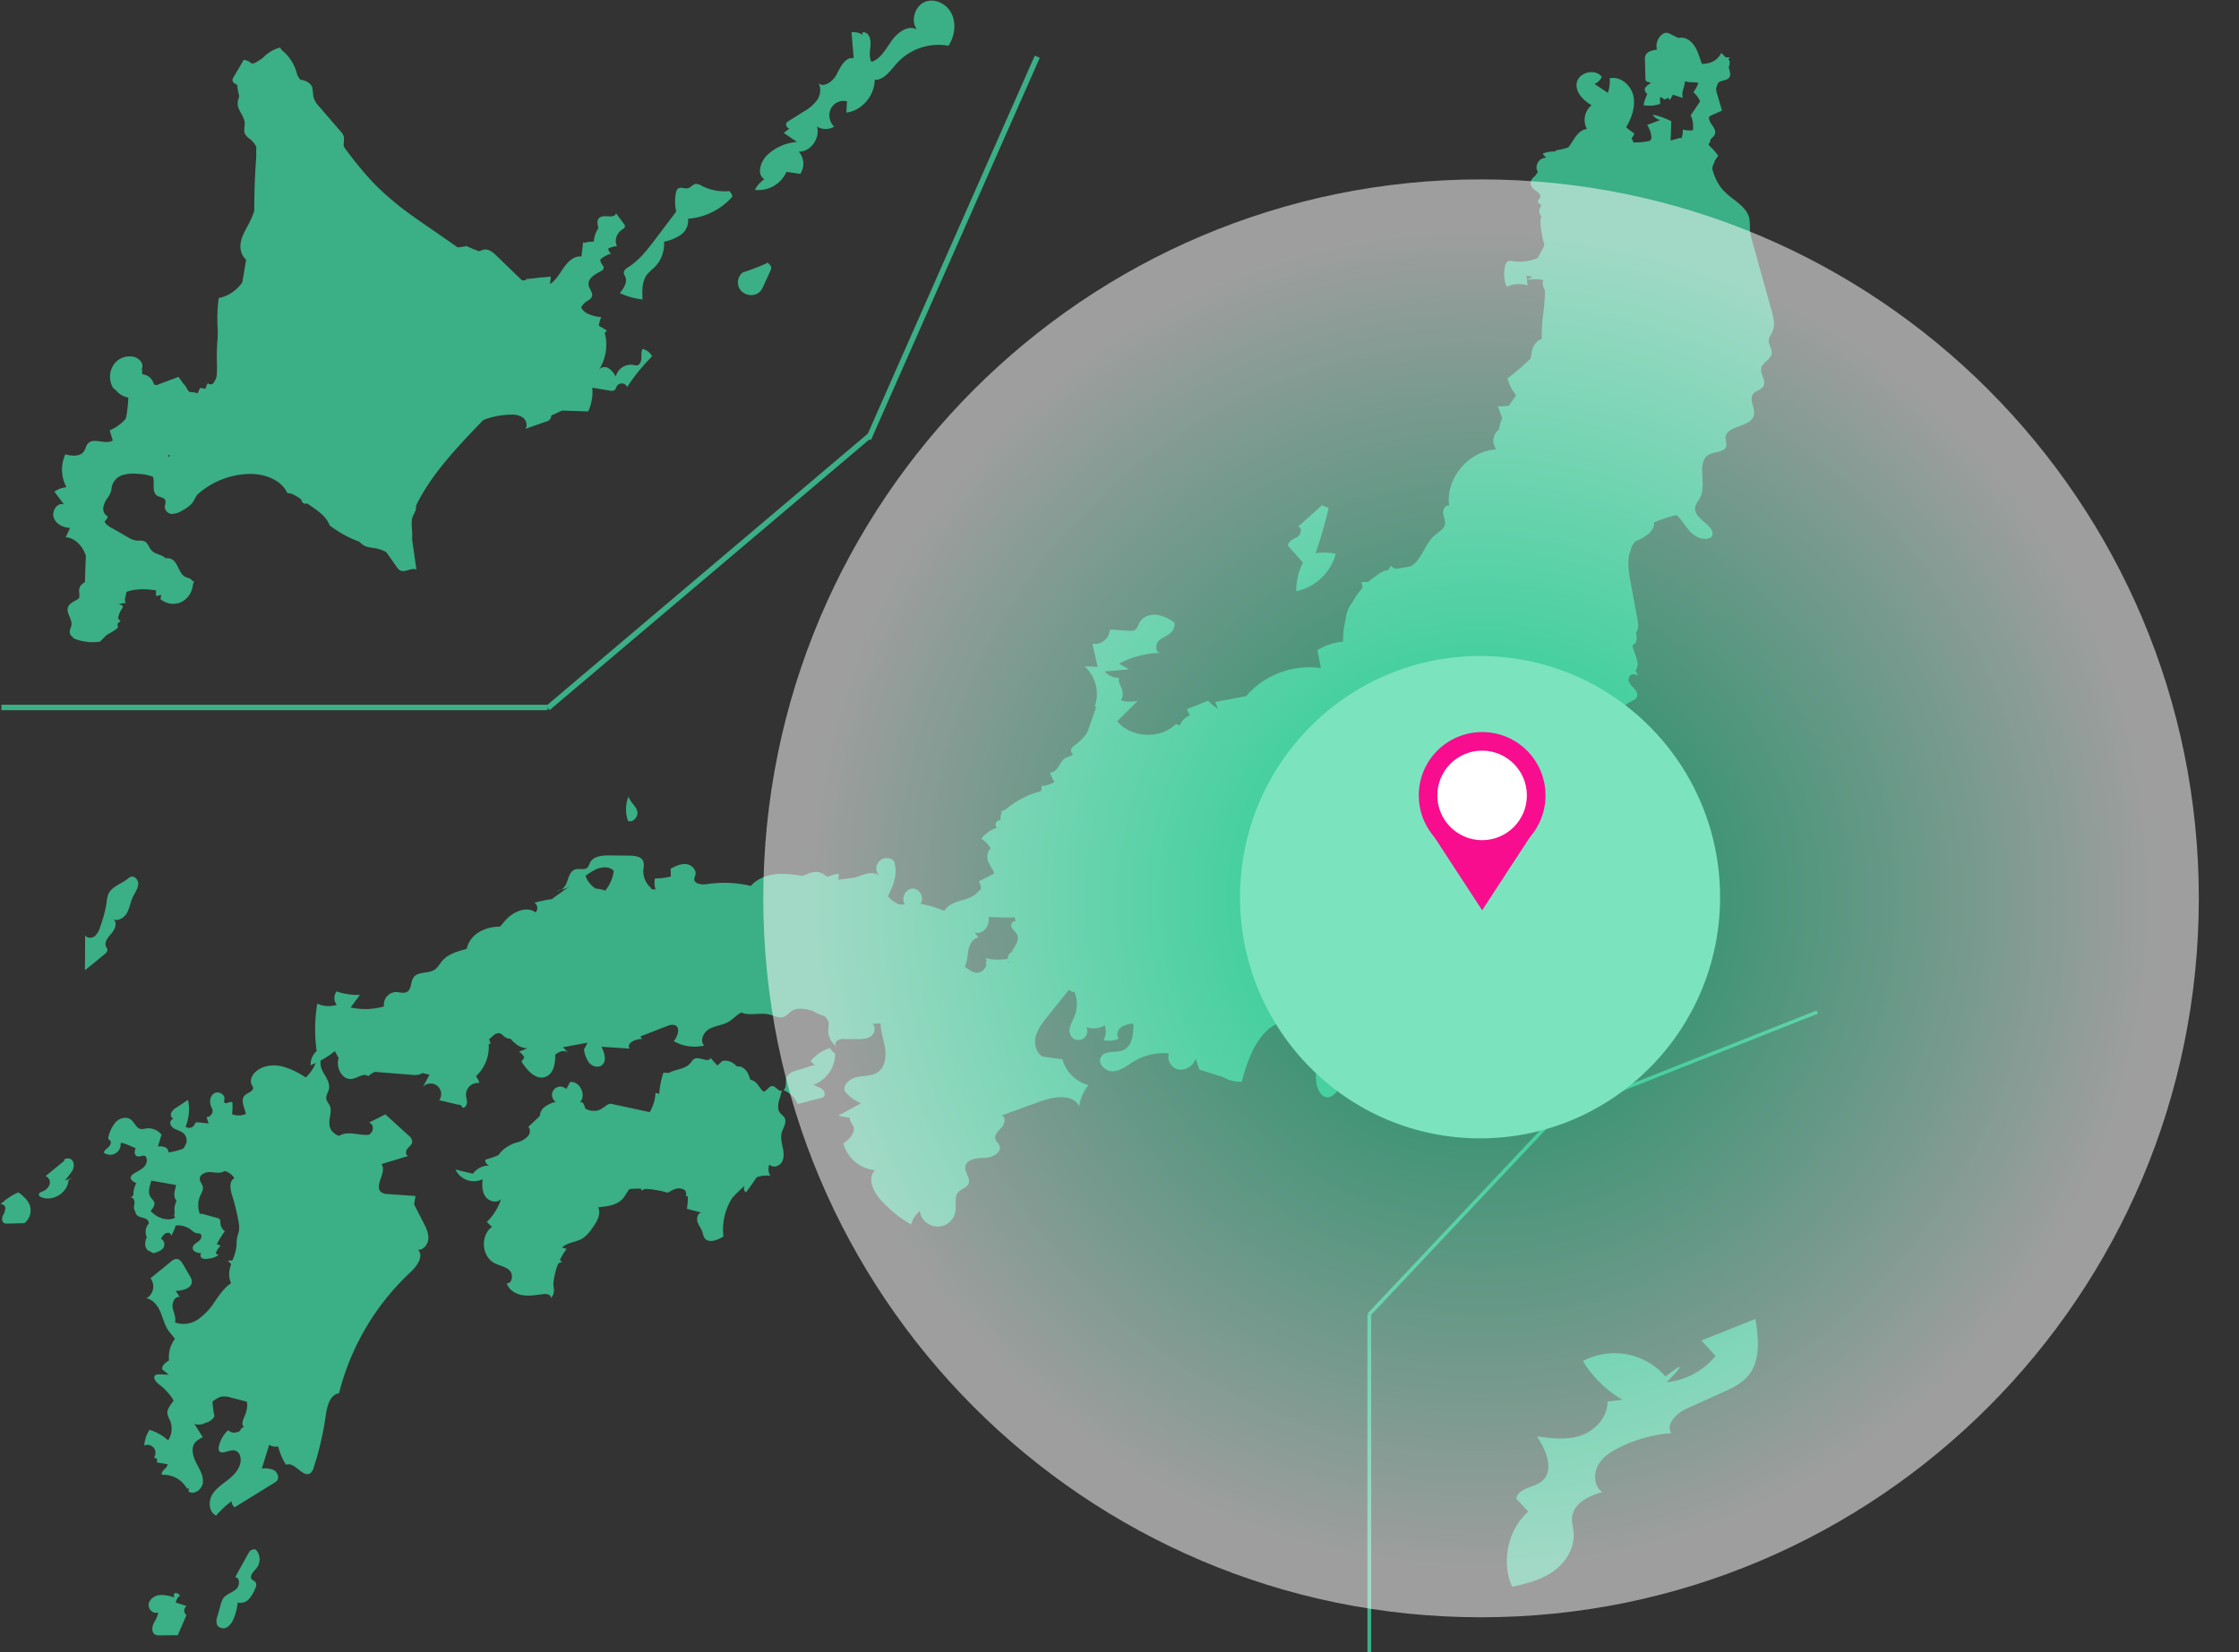 <svg xmlns="http://www.w3.org/2000/svg" width="836" height="617" fill="none"><rect width="100%" height="100%" fill="#333333" stroke="none"/><g clip-path="url(#a)"><path fill="#3BAF86" d="M204.453 265.234v-2.039H.531v2.039z"/><path fill="#3BAF86" d="m325.784 163.129-1.317-1.556-120.584 102.093 1.317 1.556z"/><path fill="#3BAF86" d="m388.229 21.598-1.866-.824-63.024 142.74 1.866.824zM511.977 490.965h-1.402v126.029h1.402z"/><path fill="#3BAF86" d="m511.667 491.369 70.251-74.574-1.071-.811-70.251 74.569z"/><path fill="#3BAF86" d="m580.581 417.451 98.234-38.908-.566-1.157-98.238 38.91zM622.304 516.227a27.27 27.27 0 0 0 18.256-9.845 5545 5545 0 0 1-5.3-5.75q10.094-4.022 20.194-8.05c1.086 6.959 1.958 14.876-2.157 20.5-2.534 3.467-6.479 5.307-10.252 7l-13.2 5.955c-3.686 1.662-8.142 5.837-5.766 9.2a52.65 52.65 0 0 0-19.541 5.4c-3.13 1.56-6.286 3.594-7.963 6.842s-1.234 7.958 1.728 9.732c-4.874 1.432-10.711 4-11.292 9.375-.214 2 .4 3.966.556 5.965.428 5.74-3.166 11.226-7.718 14.387s-9.951 4.456-15.223 5.689c-4.206-9.207-1.56-21.549 6.021-28.1q-2.256-2.4-4.507-4.8c.739-4.216 6.6-3.951 9.722-6.668 4.558-3.976 1.4-11.69-2.024-16.655 5.435.765 11.078 1.514 16.36-.26s10.1-6.821 10.013-12.725c1.871-.214 3.737-.433 5.608-.647a42.05 42.05 0 0 1-14.789-14.463 25.116 25.116 0 0 1 30.818 5.786c4.486-3.482 9.1-6.765.464 2.121zM638.011 55.645a51.58 51.58 0 0 1 7.856-34.233 11.18 11.18 0 0 0-9.3 4.6c-1.437-2.269-1.927-5.011-3.074-7.438s-3.4-4.726-6.072-4.5a8.6 8.6 0 0 0-4 1.851c-3.268 2.264-6.729 4.782-8.014 8.555a8.26 8.26 0 0 1 4.909 4.558 24.6 24.6 0 0 0-5.776 5.124 15.76 15.76 0 0 0 9.4 2.167 15.5 15.5 0 0 1 3.339-8.295c-.127 1.9 2.381 2.692 4.277 2.692s4.359.219 4.843 2.06a4.14 4.14 0 0 1-.183 2.105l-4.344 16.319c-.494 1.856-.948 3.982.122 5.572s4.267 1.31 6.026-1.127z"/><path fill="#3BAF86" d="M635.559 25.627c1.927.112 3.385-1.6 4.853-2.85s4.022-1.993 5.088-.377c1.081 1.636-.571 3.63-1.83 5.134a15.3 15.3 0 0 0-3.4 11.44c.112.969.265 2.116-.459 2.773-.326.3-.775.423-1.117.7-1.086.892-.525 2.66.275 3.813.8 1.152 1.815 2.488 1.351 3.813-.367 1.045-1.535 1.6-2.08 2.564-1.453 2.585 2.3 5.48 1.8 8.4l-6 .6a2.76 2.76 0 0 1-1.641-.173 2.38 2.38 0 0 1-.938-1.978c-.209-3.018 1.346-5.837 2.218-8.738s.775-6.617-1.759-8.264c1.779.342 3.3-1.7 3.12-3.507s-1.463-3.293-2.763-4.563a11.27 11.27 0 0 0 2.371-7.938c.749-.051 1.5-.107.9-.851zM627.025 17.567a9.79 9.79 0 0 0-7.943 1.657 5.27 5.27 0 0 0-2.228 2.483 2.365 2.365 0 0 0 1.014 2.921 4.56 4.56 0 0 0-2.146.851 1.6 1.6 0 0 0-.377 2.085c.428.535 1.259.622 1.652 1.183.546.78-.132 1.851-.9 2.422s-1.718 1.091-1.917 2.029c-.311 1.468 1.478 2.488 2.967 2.651s3.242.107 4.16 1.295c1.575-.2 2.641-1.728 3.217-3.212s.912-3.13 1.947-4.338c.673-.785 1.585-1.32 2.294-2.07 2.36-2.5 2.2-8.815-1.744-9.951z"/><path fill="#3BAF86" d="M620.693 32.066a9.76 9.76 0 0 0 2.86 5.261q1.82-3.3 3.645-6.6c1.132-2.049 2.3-4.226 2.243-6.571s-1.846-4.818-4.18-4.711c-1.7.076-3.074 1.448-3.977 2.9-1.825 2.936-1.254 6.153-.591 9.712zM616.032 33.468a16.8 16.8 0 0 0-2.375 5.807c2.076.383 4.216.218 6.209-.479a34.2 34.2 0 0 1 .5-7.183c-2.355-.506-4.934 1.376-4.334 1.855"/><path fill="#3BAF86" d="M622.141 34.548q3.1 1.017 6.2 2.039c-.958-2.707 2.218-6.357.041-8.223-1.346-1.152-3.482-.153-4.593 1.229s-1.825 3.16-3.319 4.119c.418-.433.841-.867 1.677.83zM635.296 37.108a4060 4060 0 0 0-4.033 5.985c1.443 2.682.754 5.944.6 8.993s.724 6.719 3.6 7.688c.163-6.791.112-13.586-.173-22.661z"/><path fill="#3BAF86" d="M634.33 54.543a10.3 10.3 0 0 1-6.877-3.089l-3.665 1.055.24-7.229a28.2 28.2 0 0 0-6.964-2.5 3.96 3.96 0 0 0 2.921 2.009q-2.493.956-4.986 1.907a8.82 8.82 0 0 1 1.606 4.9c-1.321 3.625-7.347 4-9.1.566a2.95 2.95 0 0 0 2.708-2.258l-3.044-2.34c2.054-3.553 3.574-7.708 2.707-11.725s-4.869-7.52-8.85-6.582a14 14 0 0 1-.678 5.435l-4.975-3.339a5.32 5.32 0 0 0 2.712-2.615c-2.447-3.4-8.947-1.672-9.4 2.5-.377 3.441 2.6 6.291 5.567 8.06a7.147 7.147 0 0 0-1.733 8.881c-4.746.479-5.689 7.673-10.028 9.671-2.141.989-4.741.495-6.882 1.484s-2.748 4.991-.4 5.195c-1.861.856-4.058 2.325-3.655 4.338.484 2.442 4.446 3.033 4.67 5.516.158 1.738-1.744 3.2-1.489 4.93.377 2.529 4.578 2.529 5.521 4.9.8 2-1.249 3.89-2.162 5.847-1.259 2.707-.219 6.036 1.749 8.274s4.7 3.62 7.367 4.95q4.833 2.41 9.661 4.823c2.462 1.229 5.073 2.488 7.815 2.315 4.4-.28 7.683-4.089 10.171-7.744 8.733-12.822 14.5-27.662 19.479-48.136z"/><path fill="#3BAF86" d="M580.419 75.384a25.96 25.96 0 0 0-2.08 18.47 17.32 17.32 0 0 1-13.495 3.671 2.84 2.84 0 0 0-1.922.112 2.4 2.4 0 0 0-.9 1.514 12.43 12.43 0 0 0 .556 7.958 10.52 10.52 0 0 1 7.769-.515l-.535-5.664a11.32 11.32 0 0 0 7.326 2.947c-1.739.724-1.259 3.426.01 4.823s3.1 2.513 3.441 4.374a6.9 6.9 0 0 1-.7 3.548 42.26 42.26 0 0 0 6.969 41.049c4.986-2.967 6.245-9.518 7.01-15.284 1.524-11.552 3.033-23.206 2.075-34.82s-4.583-23.324-15.523-32.174z"/><path fill="#3BAF86" d="m580.158 104.397-3.38 22.044c-2.182-.092-3.951 1.9-4.608 3.992s-.546 4.338-.908 6.5c-.953 5.623-4.986 10.125-8.07 14.917s-5.287 11.144-2.386 16.049c-10.971-1.02-21.351 10.038-19.683 20.968-1.366-.454-2.437 1.4-2.269 2.835s.933 2.85.607 4.257c-.4 1.738-2.212 2.666-3.584 3.793-2.992 2.467-4.216 6.464-6.607 9.523s-7.433 4.93-9.936 1.968a11.19 11.19 0 0 1-10.986 6.107c.387 1.519.759 3.227-.026 4.588a9.7 9.7 0 0 1-2.518 2.3c-3.186 2.641-3.941 7.413-2.87 11.414s3.62 7.423 6.189 10.67a286 286 0 0 0 18.108 20.749c5.6 5.827 12.444 11.807 20.509 11.4 9.436-.479 16.074-9.447 20-18.073 4.354-9.544 7.168-19.714 11.027-29.472 11.69-29.574 33.112-56.012 36.237-87.671.953-9.64.021-19.78-4.736-28.208s-13.882-14.779-30.114-10.665zM579.98 85.463l-5.735 10.686a24.6 24.6 0 0 0 6.046 6.337 38 38 0 0 0 1.7-14.066c-.048-.739-1.206-1.499-2.011-2.957"/><path fill="#3BAF86" d="M569.422 104.637c3.8-.663 8.784-.724 10.273 2.845.984 2.36.026 5.73 2.172 7.112 1.443.933 3.528.1 4.4-1.376a6.67 6.67 0 0 0 .372-5.022c-1.8-7.046-10.033-11.68-16.971-9.559a2.8 2.8 0 0 0-1.437.816c-1.02 1.269.459 3.156 2.029 3.548s3.317.066-.838 1.636M637.919 52.336c.418 6.765 1.1 14.137 5.781 19.016 3.314 3.45 8.59 5.669 9.492 10.38.148 1.282.211 2.573.189 3.864.164 1.73.511 3.436 1.035 5.093l7.142 25.628c.653 2.345 1.3 4.889.4 7.153-.52 1.31-1.545 2.483-1.55 3.89-.01 1.6 1.31 3.018 1.127 4.6-.27 2.309-3.446 3.314-3.92 5.587-.459 2.228 1.927 4.583.877 6.6-.775 1.484-2.926 1.667-3.92 3.013-1.616 2.2.948 5.307.275 7.953-1.188 4.67-10.6 3.676-10.563 8.5.005.969.484 1.922.3 2.87-.484 2.442-4.068 2.08-6.291 3.186-5.185 2.585-.857 11.042-3.5 16.212-.642 1.254-1.723 2.34-1.881 3.742-.489 4.445 8.239 6.816 6.24 10.818-2.488 1.881-6.143.235-8.233-2.08s-3.538-5.307-6.184-6.954-7.158-.749-7.423 2.366c1.769 4.277-3.859 7.683-8.31 8.906.785 5.088-4.293 9.8-9.427 9.737s-9.65-3.895-11.893-8.524-2.58-9.946-2.483-15.1c.275-14.784 3.778-29.3 7.26-43.67 4.471-18.445 9.008-37.068 17.42-54.07 5.531-11.175 12.7-21.53 28.049-38.715zM630.491 16.089a5494 5494 0 0 1-6.8-3.37 3.4 3.4 0 0 0-1.652-.489 2.6 2.6 0 0 0-1.361.566 5.532 5.532 0 0 0-2.009 5.756c-1.764.2-3.9.709-4.379 2.427-.1.44-.133.892-.1 1.341q.084 3.472.173 6.949c-.024.33.055.659.224.943.245.25.566.41.913.454q3.044.735 6.092 1.463a3.7 3.7 0 0 0 1.545.148 3.3 3.3 0 0 0 1.494-.862c3.808-3.334 5.791-8.641 5.858-15.309z"/><path fill="#3BAF86" d="M632.709 23.802c2.33.117 4.777.209 6.862-.836a6.88 6.88 0 0 0 3.12-3.222q1.606 1.62 3.212 3.237c-1.529 1.32.846 4.007-.122 5.781-.826 1.5-3.283 1.06-4.44 2.325-.933 1.02-.606 2.625-.214 3.956q.918 3.128 1.83 6.255-2.02.918-4.037 1.83a1.62 1.62 0 0 0-.826.622c-.148.43-.12.9.076 1.31.859 2.738.926 5.663.194 8.437-2.274-.525-3.665-2.987-3.8-5.327s.7-4.609 1.412-6.842a73 73 0 0 0 1.988-7.622c.226-.812.26-1.666.1-2.493-.668-2.5-4.379-3.263-5.353-7.413zM637.027 53.396a22.8 22.8 0 0 1 4.553 4.828 9.057 9.057 0 0 0-1.418 10.094 9.1 9.1 0 0 0 2.188 2.84c-1.269 1.31-3.645.729-4.772-.709a8.8 8.8 0 0 1-1.387-5.21 53.8 53.8 0 0 1 .841-11.848zM632.907 48.558a12 12 0 0 1-4.593-.153 7.55 7.55 0 0 1-.464 3.186 2.56 2.56 0 0 1-2.549 1.6c-1.33-.224-2.687-1.81-3.706-.923a2.02 2.02 0 0 0-.3 1.983 17.5 17.5 0 0 0 2.942 6.413 3.07 3.07 0 0 0 1.907 1.438c1.122.148 2.055-.826 2.687-1.764 2.07-3.095 3.125-6.862 4.083-11.787zM619.001 51.775a26 26 0 0 1-9.075 1.412 11.35 11.35 0 0 0-2.85-4.216 6 6 0 0 0-2.812 5.663 6 6 0 0 0 3.821 5.037c1.352.38 2.733.648 4.129.8.746.239 1.539.293 2.31.158a3.5 3.5 0 0 0 1.881-1.9 13.5 13.5 0 0 0 1.473-7.4c-1.06.224-1.983 1.015 1.116.454zM591.236 52.05a22.14 22.14 0 0 1-9.727 4c-.362.056-.811.189-.846.556s.754.2.474-.025c-1.732-.101-3.466.158-5.093.76.353.65.867 1.198 1.494 1.59l-2.942 1.413 4.879 6.684c.186.325.477.577.826.714a1.59 1.59 0 0 0 1.336-.545 22.9 22.9 0 0 0 4.828-5.9 27.2 27.2 0 0 0 2.809-7.453c.056-.245.153-.54.4-.591s.367.444 1.565-1.2z"/><path fill="#3BAF86" d="M576.396 61.986a13.9 13.9 0 0 0-3.151 3.7 4.75 4.75 0 0 0-.01 4.67c.8 1.2 2.411 2.411 1.708 3.665-.224.4-.683.709-.7 1.167-.02.581.632.9 1.1 1.249a2.8 2.8 0 0 1 .9 3.2c-.234.576-.663 1.065-.882 1.647a4.7 4.7 0 0 0-.158 1.953 40.8 40.8 0 0 0 1.754 9.385c2.641-1.784 3.375-5.3 3.885-8.447.622-3.839 1.213-7.948-.413-11.476-1.132-2.459-3.34-4.998-4.033-10.713M575.687 101.481c3.008 8.366-.872 17.66.148 26.495a2.8 2.8 0 0 0 1.076 2.248c1.468.821 2.9-1.162 3.38-2.778a63.7 63.7 0 0 0 2.7-18.205c0-1.81-.143-3.793-1.382-5.108a10.95 10.95 0 0 0-5.919-2.656z"/><path fill="#3BAF86" d="M577.737 127.389a109 109 0 0 1-14.881 13.969 17.06 17.06 0 0 0 5.348 8.4 16.44 16.44 0 0 1-8.926 1.953l3.008 8.223c-2.829-.77-5.261 2.84-4.6 5.7s3.14 4.889 5.465 6.684a7.66 7.66 0 0 0 3.818 1.922c3.854.331 5.638-4.634 6.143-8.488l3.854-29.446a50.7 50.7 0 0 0 .765-8.927zM536.33 209.891l-19.576 3.319a29.02 29.02 0 0 0-15.259 26.4 22.15 22.15 0 0 0-9.6 3.186l1.315 6.714a31.2 31.2 0 0 0-26.836 9.268 53.4 53.4 0 0 0-6.214 8.432 21.4 21.4 0 0 1-9.115-5.5l-7.9 3.161q2.156 4.244 4.313 8.483-4.2-1.476-8.4-2.957c-5.858 5.771-16.609 5.282-21.917-1q3.808-3.808 7.622-7.616c-2.437.331-5.139.6-7.152-.816s-2.233-5.225.117-5.954q-2.768.428-5.531.851-3.48 9.865-6.954 19.734-5.819 7.7-11.644 15.4c.5 1.167 1.014 2.33 1.519 3.5a33.08 33.08 0 0 0-21.065 9.126 4.02 4.02 0 0 0 .989 5.006 11.75 11.75 0 0 0-8.651 4.639c3.456 1.947 6.576 7.856 2.7 8.728 5.44-.7 9.319 7.52 5.328 11.3a826 826 0 0 0 52.714 21.713c7.9 2.942 16.207 5.8 24.573 4.8 10.058-1.2 18.567-7.759 26.484-14.106 23.711-19.016 48.508-40.468 55.757-70.042 4.542-18.547 1.749-39.076 2.391-65.77z"/><path fill="#3BAF86" d="M408.712 263.965a14.065 14.065 0 0 0-3.727-15.121c1.611.071 3.227.148 4.838.219q-.964-4.321-1.932-8.641a5.623 5.623 0 0 0 6.49-5.292q3.632.222 7.26.449c.687.106 1.39.016 2.029-.26.964-.54 1.229-1.779 1.749-2.758 1.167-2.2 3.91-3.217 6.388-2.957a14.5 14.5 0 0 1 6.745 3 4.62 4.62 0 0 1-1.147 3.436c-1.29 1.438-3.36 1.932-4.741 3.283s-1.254 4.446.673 4.5a34.6 34.6 0 0 0-15.508 4.022c1.229.709 2.462 1.412 3.691 2.121l-9.018.8a6.961 6.961 0 0 0 5.358 2.406c-.49 1.667.851 3.263 1.249 4.95a4.8 4.8 0 0 1-2.07 5.037c-1.644 1.015-3.933.857-8.327.806M628.192 191.94a45.2 45.2 0 0 0-23.779 11.991 41.15 41.15 0 0 0 4.022 17.481c-3.671.423-3.232 6.092-1.065 9.095s5.108 6.831 3.043 9.905c-1.193.79-2.381 1.58-3.574 2.365l4.874 9.615c-3.161-2.192-7.066 2.284-7.081 6.138s1.657 7.871.219 11.445c-.958 2.381-3.13 4.058-4.359 6.306s-.861 5.863 1.631 6.423c-3.625-1.111-6.694 2.9-8 6.475s-2.743 7.927-6.429 8.8l2.325 6.418c-3.151-1.83-5.506 3.421-5.445 7.071l.137 8.453c.051 3 .658 6.78 3.548 7.571-1.988-.087-2.942 2.8-1.9 4.5s3.11 2.411 5.017 3c-2.432.092-.489 4.094 1.9 4.578s5.848 2.044 4.547 4.114a5.2 5.2 0 0 1-5.18 1.234q1.958 1.7 3.92 3.4a4.57 4.57 0 0 0-5.068 3.523 26.44 26.44 0 0 0-13.331 1.58 4.045 4.045 0 0 1-4.094 3.691q1.23 2.072 2.462 4.14c-1.341.061-1.886 1.9-1.412 3.166s1.53 2.223 2.086 3.451c1.636 3.615-3.095 8.075-6.587 6.215q1.17 2.615 2.345 5.231c-6.954-3-13.861 4.073-18.123 10.354-1.076 1.586-2.274 3.273-4.079 3.905s-4.3-.484-4.267-2.4c2.024 1.229 3.706-2.483 2.554-4.558s-3.462-3.645-3.6-6.016c-.168-2.814 2.764-4.69 5.292-5.919-2.274.25-3.548-3.023-2.422-5.022s3.5-2.87 5.684-3.543a7.03 7.03 0 0 1-6.48-1.754 30.04 30.04 0 0 1 16.681-8.539c-3.237-1.132-4.058-6.245-1.331-8.335-4.349-.026-5-6.306-4.17-10.589l5.46-28.029c.9-4.629 1.81-9.329 1.463-14.035-.535-7.346-4.063-14.117-5.567-21.325-3.018-14.473 2.289-29.278 7.9-42.951 6.138-14.953 12.888-29.915 23.211-42.329 5.281-6.347 12.016-12.23 20.188-13.26s17.517 4.828 16.834 16.982z"/><path fill="#3BAF86" d="M563.666 347.747a40.4 40.4 0 0 0-8.6-2.549c-.545.77-1.086 1.545-1.631 2.315-.382-1.621-2.748-2-4.083-1.009s-1.841 2.738-2.162 4.369-.576 3.375-1.626 4.665c-1.861 2.284-5.307 2.2-8.233 1.917q1.247 1.881 2.5 3.762c-1.968-1.575-5.323.127-5.639 2.636s1.907 4.874 4.4 5.21c-1.275.245-1.433 2.228-.5 3.135a5.42 5.42 0 0 0 3.655 1.07c.01 3.258-4.756 5.241-7.04 2.926-1.1-1.116-2.116-3.054-3.589-2.529a18.6 18.6 0 0 1-.525-7.234c-2.218.856-4.792-.632-5.939-2.722s-1.2-4.593-1.127-6.974c.449-15.523 5.684-31.985 18.246-41.055 4.609-3.329 10.686-5.521 15.952-3.4 6.057 2.437 8.8 9.61 9.2 16.146.336 5.516-.515 11.1-3.252 19.311z"/><path fill="#3BAF86" d="M547.041 262.029c-4.257-3.309-10.487-3.176-15.31-.765s-8.432 6.74-11.277 11.338c-5.638 9.115-8.8 19.918-8.024 30.619s5.71 21.208 14.035 27.937a26.04 26.04 0 0 0 11.792 5.654c8.891 1.524 18-3.074 23.991-9.849 7.214-8.162 10.62-19.2 11.1-30.1s-1.774-21.733-4.731-32.23c-.642-2.289-1.407-4.7-3.207-6.24-3.293-2.824-8.294-1.514-12.378-.061-4.8 1.713-9.6 3.421-5.99 3.7z"/><path fill="#3BAF86" d="M529.199 366.829c-10.227-1.84-21.295 4.935-24.353 14.9 4.339-.347 5.73 5.975 4.369 10.125-1.952 5.944-6.046 10.9-10.053 15.7a6 6 0 0 1-2.544 2.1c-3.472 1.132-5.455-3.971-5.276-7.632s-.413-8.728-4.058-8.952c1.744-1.478 3.543-3.043 4.42-5.154s.49-4.945-1.468-6.123c3.747 1.565 8.2-2.86 7.076-6.775s-6.551-5.552-9.936-3.3c-.734 2.141-3.2 2.992-5.164 4.1s-3.762 3.686-2.355 5.455c-9.574 2.1-13.7 13.235-16.222 22.742-8.524.4-14.779-8.269-16.849-16.574-3.558-14.259.275-29.676 7.979-42.186s18.97-22.426 30.93-30.925c10.8-7.678 24.98-14.514 36.726-8.4 8.289 4.318 12.546 14.147 12.821 23.517s-2.743 18.491-6.031 37.389z"/><path fill="#3BAF86" d="M458.713 402.887q-5.445-1.705-10.884-3.416l-1.392-4.078a6.008 6.008 0 0 1-6.276 4.068c-2.671-.428-4.7-3.533-3.676-6.046a21.67 21.67 0 0 0-13.005 2.916c-2.508 1.489-4.889 3.548-7.79 3.757s-6.1-2.937-4.563-5.419c1.56-2.524 5.506-1.3 8.228-2.457 3.462-1.478 3.895-6.143 3.788-9.916a8.9 8.9 0 0 0-4.578 1.376c-1.28.984-1.9 3.028-.841 4.252a10 10 0 0 1-5.689.586 6.64 6.64 0 0 0 .433-5.547 8.204 8.204 0 0 1-6.877.627 3.31 3.31 0 0 1 .202 2.607 3.3 3.3 0 0 1-1.759 1.936 3.29 3.29 0 0 1-2.614.048 3.3 3.3 0 0 1-1.829-1.869c-.867-2.161.663-4.451 1.55-6.607a12.53 12.53 0 0 0 .1-9.192c-3.145-.051-3.931-4.384-3.716-7.535a38.5 38.5 0 0 1 1.677-10.41c2.789-7.8 10.665-13.122 18.863-14.117s16.528 1.881 23.318 6.592c5.817 4.038 10.9 9.86 11.919 16.89.948 6.576-1.769 13.189-1.356 19.821.275 4.4 1.968 8.692 6.76 21.142zM373.719 321.487c.107 3.757-.479 8.544-4.073 9.6-.962.142-1.912.358-2.84.647a10.7 10.7 0 0 0-2.325 2.034c-1.927 1.754-4.655 2.192-7.122 3.018s-5.057 2.513-5.333 5.1c-.331 3.125 2.891 5.776 2.615 8.906-.133 1.514-1.091 2.916-.974 4.43.24 3.1 4.716 4.843 4.359 7.927 2.5-.892 3.033-4.129 3.319-6.78s1.341-5.914 3.987-6.184c-.454-.653-.908-1.3-1.361-1.953 1.932.77 4.15-.826 4.828-2.8s.255-4.135-.173-6.174c3.411-.484 8.085-.122 8.7 3.278 5.348-1.229 7.718-7.382 9.232-12.674a2.105 2.105 0 0 0-.308-2.349 2.1 2.1 0 0 0-.666-.501 24.77 24.77 0 0 0-11.868-5.536z"/><path fill="#3BAF86" d="M377.389 337.948a20.73 20.73 0 0 1 3.3 16.89 6.3 6.3 0 0 0-3.574 1.188c-.953.851-1.188 2.61-.133 3.319l-8.952-.229a4.27 4.27 0 0 1-1.693 4.94 4.27 4.27 0 0 1-5.207-.388c-1.611-1.453-2.4-4.262-4.568-4.333a25.9 25.9 0 0 0 .2 14.667 4.7 4.7 0 0 0 1.392 2.427 4.86 4.86 0 0 0 2.365.806c4.326.617 8.728.449 12.995-.494.107 1.861.219 3.716.326 5.577 6.816.459 10.482-8.188 16.737-10.951 1.963-.867 4.18-1.142 5.99-2.294a14.1 14.1 0 0 0 3.4-3.492c5.144-6.7 10.5-15.009 7.769-23.007a19 19 0 0 0-4.42-6.781c-3.186-3.339-7.219-6.092-11.776-6.765s-9.651 1.117-12.016 5.083a1.57 1.57 0 0 0-.25 1.5c.26.469 1.2.336-1.881 2.335z"/><path fill="#3BAF86" d="M400.901 367.425q-4.949 6.186-9.9 12.368c-1.774 2.218-3.6 4.532-4.282 7.29s.1 6.108 2.564 7.514a4694 4694 0 0 0 7.4 1.02 13.993 13.993 0 0 0 9.722 9.666 16.14 16.14 0 0 0-3.462 7.927c-2.3-4.787-9.3-3.737-14.29-1.932q-7.372 2.661-14.744 5.327c1.733.321 1.361 3.023.168 4.328s-2.891 2.733-2.406 4.43c.265.933 1.142 1.57 1.5 2.468 1.06 2.687-2.809 4.563-5.69 4.6s-6.775.54-7.061 3.416c-.209 2.121 2.014 4.135 1.259 6.128-.617 1.642-2.8 2.009-3.936 3.344-1.5 1.774-.673 4.461-.943 6.775a6.742 6.742 0 0 1-13.372.2 10.1 10.1 0 0 0-3.263 5.022 46.2 46.2 0 0 1-11.481-9.385c-2.7-3.054-4.914-8.019-2-10.874a13.655 13.655 0 0 1-11.776-10.028c2.207-1.56 4.7-4.033 3.645-6.526-.418-.984-1.376-1.84-1.213-2.9s2.355-.546 1.575.184l-5.919-1.116 8.473-4.649a15.35 15.35 0 0 1-6.082-4.542c-.673-2.575 2.162-4.746 4.767-5.271s5.5-.3 7.673-1.83c3.028-2.131 3.176-6.582 2.411-10.216s-2.126-7.4-1.035-10.951c3.232 2.723 7.917-.143 11.8-1.815a39.2 39.2 0 0 1 9.182-2.289c16.839-2.773 33.678-5.547 50.725-7.7zM377.17 337.76l2.141 6.408c-.938-.765-2.106.969-1.621 2.08s1.652 1.8 2.126 2.916c.759 1.789-.525 3.716-1.529 5.378s-1.626 4.15-.056 5.282a3.25 3.25 0 0 0 3.421-.138c2.778-1.591 3.864-5.021 4.466-8.177.678-3.574 1-7.443-.607-10.7s-5.8-5.455-8.34-3.054z"/><path fill="#3BAF86" d="M380.193 357.117a22.35 22.35 0 0 1-12.189.77c1.3 2.269-.8 5.613-3.4 5.419-2.228-.163-3.783-2.274-5.853-3.115-.206 2.407.096 4.83.887 7.112.943 2.213 3.11 4.084 5.5 3.905 2.36-.178 4.2-2.279 4.93-4.532.739-2.284.6-4.848 10.125-9.554z"/><path fill="#3BAF86" d="M354.652 341.079a47.4 47.4 0 0 0-11-3.584c1.677-2.08-.28-5.761-2.942-5.649s-4.359 3.727-2.865 5.939q-4.021 0-8.04-.01c2.931-4.981 5.96-10.859 3.926-16.268a3.87 3.87 0 0 0-2.861-1.037 3.87 3.87 0 0 0-2.729 1.347 3.867 3.867 0 0 0-.46 4.387 3.9 3.9 0 0 0 1.003 1.186c-4.2-4.236-11.241 3.268-16.941 1.529-2.427-.739-4.252-3.125-6.78-3.288a8.2 8.2 0 0 0-3.329.734l-9.457 3.523c-3.451-3.411-10.17-2.207-12.24 2.187 7.581 5.261 6.464 18.445 14.509 22.967 4.966 2.794 12.791 1.9 14.794 7.249.846 2.258.163 4.894 1.086 7.127 1.54 3.732 6.378 4.359 10.155 5.745 7.775 2.845 13.26 10.767 21.4 12.235a15.18 15.18 0 0 0 16.7-10.5c.918-3.273.678-6.745.433-10.135-.556-7.652-1.111-15.3-4.359-25.689z"/><path fill="#3BAF86" d="m332.929 382.026-7.265.336c1.489 1 1.03 3.513-.408 4.588s-3.37 1.117-5.164 1.117h-4.93a3.93 3.93 0 0 0-2.733.688c-.709.653-.6 2.141.347 2.31a7.12 7.12 0 0 1-3.528-6.184c.026-1.5.5-3.171-.352-4.415-.785-1.152-2.345-1.382-3.62-1.932-2.7-1.162-4.313-3.905-5.746-6.48a4675 4675 0 0 1-3.405-6.118 6.7 6.7 0 0 1-.882-2.136 5.4 5.4 0 0 1 .464-2.768c2.845-7.158 12.373-10.691 19.164-7.1 4.644 2.452 7.464 7.29 10.038 11.883l6.622 11.807c.464-.189.836-.6 1.4 4.4zM309.952 391.422a14.57 14.57 0 0 0-7.285 4.909q.772.674 1.545 1.351-3.548 1.116-7.091 2.228a5.22 5.22 0 0 0-3.181 1.958c-.928 1.611-.036 4-1.361 5.3a9.47 9.47 0 0 1 5.246 5.144l8.6-2.218c.387-.07.753-.227 1.07-.459.877-.755.342-2.279-.6-2.962s-2.141-.908-3.084-1.575a12.284 12.284 0 0 0 7.994-11.644 5.7 5.7 0 0 1-1.856-2.029zM301.851 327.625a43.5 43.5 0 0 0-11.308-1.239c-3.793.25-7.667 1.611-10.186 4.476a43.1 43.1 0 0 0-16.436-.663c-1.947.3-4.833-.046-4.685-2.019a8 8 0 0 1 .413-1.387c.52-1.973-1.468-3.885-3.492-4.084s-3.961.78-5.761 1.723c.025.969.056 1.937.082 2.906a24.4 24.4 0 0 1-5.919.744 6.93 6.93 0 0 0 .255 4.094l-6.658-.474c2.717 4.807 5.531 9.732 9.793 13.234 3.91 3.222 8.758 5.016 13.525 6.719 4.033 1.438 8.147 2.86 12.424 3.054s8.809-1 11.756-4.129c3.242-3.441 4-8.458 5.032-13.082a7.6 7.6 0 0 1 1.6-3.706 7.9 7.9 0 0 1 3.038-1.7c2.253-.851 4.507-1.7 6.526-4.471z"/><path fill="#3BAF86" d="M243.081 331.612a8.241 8.241 0 0 1-2.855-6.9c.208-.96.215-1.953.02-2.916-.653-1.886-3.12-2.228-5.113-2.248q-3.816-.038-7.632-.071c-2.717-.025-6.005.28-7.214 2.722a6.5 6.5 0 0 1-.887 1.738c-1.127 1.178-3.145.275-4.69.79-1.759.586-2.345 2.717-2.936 4.481s-2.049 3.747-3.839 3.268c5.557-.2 9.518-5.358 14.529-7.779 2.452-1.183 6.194-1.2 7.071 1.382 1.076 3.176-3.436 7.01-1.2 9.5.693.77 1.835 1.02 2.5 1.81.461.783.841 1.609 1.137 2.468a4.78 4.78 0 0 0 3.783 2.177c4.527.484 8.973-3.681 7.331-10.431z"/><path fill="#3BAF86" d="M229.143 325.402a14.8 14.8 0 0 1-3.156 7.224 13.5 13.5 0 0 0-3.548-.765 9 9 0 0 1-3.91-5.047 9454 9454 0 0 1-12.256 8.789c.372 2.529 4.048 2.8 5.654 4.787 1.422 1.754.877 4.328.26 6.505 4.456-1.647 9.982 2.055 10.171 6.816.031.709.036 1.575.658 1.917.318.143.675.175 1.014.092 2.233-.377 4.721-2.126 6.475-.688.632.52.943 1.341 1.529 1.907 1.927 1.871 5.21-.061 6.531-2.406 3.344-5.929 1.371-13.408-1.458-19.6a8.8 8.8 0 0 0-1.779-2.814 7.6 7.6 0 0 1-1.57-1.535c-.907-1.58.433-3.859-4.614-5.195z"/><path fill="#3BAF86" d="M209.887 335.445c-3.489.18-6.946.75-10.308 1.7a2.369 2.369 0 0 1 .393 3.6c-3.166-2.335-7.774-.495-10.573 2.279s-4.777 6.408-8.06 8.58c-5.032 3.329-12.4 2.717-16.288 7.331-.913 1.081-1.585 2.411-2.758 3.2-2.391 1.6-6.245.566-7.9 2.921-1.147 1.626-.673 4.308-2.371 5.348-1.244.76-2.835.092-4.293.1a4.7 4.7 0 0 0-3.355 1.726 4.698 4.698 0 0 0-1.004 3.637 25.6 25.6 0 0 1-12.454.393l3.5-4.705a24.2 24.2 0 0 1-8.743-1.29 4.076 4.076 0 0 0 .061 5.006 10.12 10.12 0 0 1-7.27-.444 57.6 57.6 0 0 0-.224 17.685 6.88 6.88 0 0 0-2.269 5.307 35.3 35.3 0 0 0 9.059-5.256q2.02 3.671 4.043 7.336a73.6 73.6 0 0 1 28.86-8.932c3.482-.326 7.01-.4 10.4-1.254 4.527-1.132 8.605-3.579 12.607-5.99q14.705-8.871 29.416-17.741c3.436-2.07 7.02-4.293 8.983-7.8 3.65-6.51.413-14.631-9.442-22.742z"/><path fill="#3BAF86" d="m311.196 383.862-7.744-10.711c-3.375 2.33-7.9.872-11.955.28s-9.477.994-9.564 5.1c-1.239-1.5-3.666-1.269-5.348-.3s-2.993 2.513-4.7 3.462c-2.192 1.224-4.853 1.366-7.046 2.585s-3.686 4.456-1.881 6.2c-3.861.902-7.92.322-11.374-1.626 1.443-1.825 2.58-5.073.438-5.959a3.75 3.75 0 0 0-2.014-.056q-6.072.933-12.144 1.871c.6 1.122 1.208 2.238 1.81 3.36-2.416-.122-5.96 1.58-4.553 3.553l-10.558-.688c1.162 2.248 2.131 5.445.1 6.933-1.443 1.055-3.609.362-4.751-1.014a10.8 10.8 0 0 1-1.861-4.976 13.3 13.3 0 0 0 1.886-4.486q-5.353 1.276-10.711 2.559 1.468 1.66 2.941 3.314c-1.794-1.825-4.843.112-6.322 2.2s-3.329 4.736-5.842 4.252c-3.135-.6-3.446-5.373-6.225-6.949 1.06-.418 2.116-.841 3.176-1.259-4.537-.112-7.489-4.68-9.61-8.7-.872-1.652-1.769-3.467-1.433-5.307a8.2 8.2 0 0 1 1.958-3.513 134.2 134.2 0 0 1 35.095-30.588 48.5 48.5 0 0 1 13.591-6.077c4.573-1.081 9.324-1.055 14.02-.974 13.841.24 28.192 1.02 40.468 7.433s21.891 20.01 20.148 40.066z"/><path fill="#3BAF86" d="M191.514 384.814a38 38 0 0 0-9.375 1.9c.367 1.07.739 2.146 1.106 3.217-1.851-.49-3.507 1.412-4.033 3.263s-.495 3.91-1.54 5.521c-1.652 2.559-5.761 3.7-5.72 6.75.015 1.275.836 2.376 1.31 3.558s.438 2.835-.7 3.4a3.16 3.16 0 0 1-2.111-.01q-3.227-.765-6.454-1.534a3.951 3.951 0 0 0-6.021-5.073l2.391-4.425c-3.869-.907-7.693-2.141-11.654-2.457s-8.2.4-11.231 2.987c-1.647-1.295-3.854.617-5.914 1.009-3.737.709-6.408-4.349-5.073-7.922s4.9-5.715 8.2-7.606c7.515-4.3 15.014-8.764 23.2-11.562s17.242-3.834 25.465-1.152c4.4 1.433 8.8 4.369 8.157 10.15z"/><path fill="#3BAF86" d="M181.099 382.521c.637 5.281.918 11.527-3.151 14.937-.449.309-.836.7-1.142 1.152-1.035 1.907 1.856 3.7 2.146 5.853a4.469 4.469 0 0 0-4.976 4.471c.056.933.413 1.835.4 2.768s-.6 1.988-1.529 2.019c-4.379-4.8-5.256-12.154-3.227-18.338s6.6-11.267 11.863-15.075c.678.76 1.361 1.519-.382 2.218z"/><path fill="#3BAF86" d="m177.654 392.288 6.439-5.429a3.1 3.1 0 0 1 2.228-1.02c.948.112 1.555 1.03 2.355 1.555 1.494.979 3.472.495 5.18-.025 1.784-.54 3.773-1.254 4.527-2.962 1.02-2.3-.892-4.9-3.054-6.189a13.18 13.18 0 0 0-12.541-.382c-3.881 1.998-6.619 6.086-5.134 14.452M207.252 392.432c.27 3.742-.112 8.544-3.65 9.758-3.609 1.239-6.852-2.488-8.871-5.73a56.2 56.2 0 0 0 5.73-10.354c3.064.352 6.536 2.7 6.8 6.327zM137.088 400.078l16.635 1.331a8.3 8.3 0 0 0 2.656-.076c2.182-.551 3.5-2.717 4.578-4.69.311-.566.617-1.275.265-1.815a1.73 1.73 0 0 0-.816-.566 25.15 25.15 0 0 0-25.709 3.905c.444-.291.887-.586 2.391 1.917zM118.021 396.607a15.1 15.1 0 0 1-3.889 5.807 28.4 28.4 0 0 0-9.059-4.211c-3.273-.7-6.949-.24-9.493 1.942-1.448 1.244-2.473 3.385-1.56 5.062q.275.403.438.862c.352 1.438-1.82 1.927-2.931 2.9-2.682 2.36 1.56 6.882.255 10.216-.438 1.127-1.524 2.105-1.336 3.3a3.4 3.4 0 0 0 1.035 1.677q7.41 7.915 14.82 15.824a8.09 8.09 0 0 0 6.913 3.39q4.443.336 8.881.668a7.3 7.3 0 0 0 3.523-.316c2.172-.969 2.855-3.783 2.569-6.148s-1.244-4.639-1.249-7.02 1.443-5.078 3.813-5.236c-3.038-.474-6.648-1.412-7.56-4.359-.841-2.707 1.142-5.888-.209-8.376a9.5 9.5 0 0 1-1.091-1.876c-.382-1.346.642-2.651.928-4.022.5-2.422-1.31-4.624-2.447-6.821s-1.071-5.7 1.326-6.286c-2.238.688-4.063 2.59-3.681 3.008z"/><path fill="#3BAF86" d="M121.987 419.925c-.846 3.013 1.825 6.128 4.869 6.806s6.189-.418 9.013-1.749a6.1 6.1 0 0 0 3.084-2.462c.607-1.2.122-3.008-1.193-3.268l6.118-3.074q4.313 3.923 8.631 7.846a3.3 3.3 0 0 1 1.417 2.366c-.056 1.1-1.142 1.8-1.84 2.661s-.683 2.575.413 2.636a8986 8986 0 0 1-10.079 3.069c2.207 3.008-2.977 8.238-.031 10.517a4.6 4.6 0 0 0 2.544.688q5.108.343 10.222.693l-.551 3.11 3.5 6.826c.958 1.876 1.947 3.864 1.845 5.97s-1.744 4.293-3.839 4.191c2.248 2.437-.454 6.164-2.88 8.417a92.7 92.7 0 0 0-26.643 45.173c-3.39.52-4.466 4.792-4.94 8.2a113 113 0 0 1-4.5 19.49 3.98 3.98 0 0 1-1.254 2.131c-2.819 1.978-5.934-4.517-9.085-3.125-3.054-4.542-3.778-10.216-4.415-15.656q-.757-6.416-1.509-12.827a82.7 82.7 0 0 1-.841-15.462c.372-5.164 1.708-10.206 2.539-15.32 1.57-9.686 1.29-19.576 2.34-29.329s3.63-19.745 17.063-38.526z"/><path fill="#3BAF86" d="M120.32 418.462a53 53 0 0 0 3.859 5c.311.447.766.773 1.29.923a3.14 3.14 0 0 0 1.738-.51c3.987-1.825 9.064 1.336 12.9-.785.495 1.1-.841 2.07-1.825 2.763-1.947 1.371-3.145 3.543-4.553 5.47s-3.309 3.777-5.679 3.951a1.68 1.68 0 0 1-1.111-.229c-.433-.316-.53-.913-.775-1.392-.709-1.417-2.554-1.749-3.818-2.7a5.93 5.93 0 0 1-2.065-4.874c.031-1.83.632-3.6.041-7.616zM93.724 414.725a6.6 6.6 0 0 1-7.081 1.376 24.6 24.6 0 0 0 .138-4.415c-.948-.561-2.569.953-3.049-.036a1.8 1.8 0 0 1 .066-1.081c.326-1.784-2.1-3.176-3.691-2.315s-2.039 3.1-1.351 4.782q.377.734.6 1.529a2.32 2.32 0 0 1-2.253 2.62c.27.8.54 1.6.805 2.391-1.341-.143-2.682-.28-4.022-.423a1.3 1.3 0 0 0-.627.041c-.372.153-.5.6-.7.948a2.28 2.28 0 0 1-1.487 1.034 2.27 2.27 0 0 1-1.771-.381 17.4 17.4 0 0 0 .913-10.033l-4.308 2.855a4.48 4.48 0 0 0-2.034 2.15c-.3.964.423 2.264 1.412 2.09-.953-.347-1.907.846-1.7 1.84a3.32 3.32 0 0 0 2.06 2.09c.961.325 1.877.77 2.727 1.325a3.68 3.68 0 0 1 1.208 3.711 12.4 12.4 0 0 1-1.789 3.1 3.26 3.26 0 0 0-.352 3.39 26 26 0 0 1 5.577-.561c1.652.071 3.273.454 4.92.571 4.084.291 8.091-1.04 11.975-2.35 1.978-.668 4.043-1.392 5.475-2.916 2.972-3.161 1.983-8.483-1.662-13.347z"/><path fill="#3BAF86" d="M83.344 437.299c2.6.25 4.614 2.564 5.409 5.057s.647 5.18.617 7.8c-.041 3.793.2 7.576.444 11.364.163 2.585.357 5.271 1.6 7.545A13.4 13.4 0 0 1 85 470.824a6.85 6.85 0 0 1 2.457 7.03c-.744 2.855-3.365 5.373-2.707 8.243-1.305-1.2-3.487.031-4.3 1.606s-1.02 3.492-2.177 4.843c-3.186 3.7-10.68.367-13.367 4.445a1.95 1.95 0 0 0-.138 2.233 2.43 2.43 0 0 1-.658-2.049c.209 3.186 3.783 4.843 6.806 5.832 6.633 2.172 13.316 4.354 20.239 5.215 3.492.438 7.265.474 10.267-1.371 3.66-2.248 5.261-6.679 6.49-10.808a227 227 0 0 0 7.775-37.44c.3-1.918.377-3.864.229-5.8-.8-7.305-7.362-13.051-7.9-20.382-.127-1.738 0-3.742-1.28-4.92a7.2 7.2 0 0 0-2.875-1.234c-2.575-.811-4.823-2.523-7.453-3.11a9.31 9.31 0 0 0-8.677 2.707c-2.162 2.325-2.987 5.827-4.374 11.43zM69.574 428.521a27 27 0 0 1-6.658 1.876 2.07 2.07 0 0 0-1.392-1.978 6 6 0 0 0-2.56-.25q.675-2.194 1.352-4.389a6.26 6.26 0 0 0-5.832-2.33 6 6 0 0 1-1.947.2c-1.693-.3-2.28-2.442-3.635-3.5-1.631-1.264-4.14-.642-5.608.816a13.05 13.05 0 0 0-2.778 5.475c-.133.282-.15.606-.046.9.127.25.4.372.6.571.653.668.148 1.82-.54 2.457s-1.58 1.193-1.774 2.106a3.95 3.95 0 0 0 3.669.577 3.94 3.94 0 0 0 2.52-2.728c.168-.969 0-2.106.688-2.809.385-.33.848-.557 1.346-.658 1.5-.438 3.553-.658 4.236.76.719 1.489-.928 3.095-.918 4.751a1.59 1.59 0 0 0 .545 1.269c.846.658 2.049-.076 3.12-.031 1.244.051 2.156 1.132 3.13 1.912s2.6 1.219 3.324.2c.092 1.433 1.708 2.361 3.135 2.238a8.1 8.1 0 0 0 3.829-1.815 9.5 9.5 0 0 0 2.692-2.5c.658-1.045.85-2.483-.49-3.12z"/><path fill="#3BAF86" d="M55.728 431.038c.95 1.21 1.66 2.591 2.09 4.068-.433-.178-.913.245-1.01.7-.043.468 0 .94.128 1.392.556 3.344-2.55 7.045-.7 9.885.495.754 1.315 1.361 1.433 2.258.245 1.835-2.61 3.3-1.851 4.991a10 10 0 0 1-3.564-.479 3.37 3.37 0 0 1-2.233-2.62c-.076-.8.229-1.586.2-2.386-.03-.8-.627-1.713-1.407-1.56.913-.816 1.825-1.626 2.738-2.442a2.2 2.2 0 0 0 .755-.994c.5-1.922-3.88-2.258-3.5-4.211.134-.457.431-.849.836-1.1 1.259-.948 2.8-1.489 3.956-2.564s1.744-3.064.647-4.2c-.444-.459-1.178-.882-1.035-1.509.112-.489.7-.678 1.2-.739 1.05-.133 2.126-.1 1.315 1.509z"/><path fill="#3BAF86" d="M43.95 426.746c3.87-.229 7.52 3.808 11.12 2.36a.95.95 0 0 0 .469-.331 1.02 1.02 0 0 0-.051-.892 8.97 8.97 0 0 0-5.113-5.322 5.665 5.665 0 0 0-6.658 2.2.9.9 0 0 0-.143.775c.107.255.53.336.382 1.213zM55.503 439.425a10.7 10.7 0 0 1 10.273 1.8c.184 1.5-.52 2.957-.678 4.456s.642 3.385 2.146 3.375a15.5 15.5 0 0 0-2.024 3.981 1.76 1.76 0 0 0-.087 1.224 1.84 1.84 0 0 0 1.2.836q3.6 1.247 7.2 2.488a2.18 2.18 0 0 0 1.779.082c1.07-.632.357-2.248-.24-3.339a8.93 8.93 0 0 1-.291-7.79c.469-1.05 1.167-2.116.969-3.247-.184-1.03-1.086-1.846-1.157-2.891-.122-1.728 2.014-2.712 3.737-2.666s3.558.6 5.108-.168c.714-.352 1.29-.953 2.024-1.259s1.779-.158 2.044.6a13.7 13.7 0 0 0 .387-4.726 4.96 4.96 0 0 0-2.5-3.829 7 7 0 0 0-2.845-.51 90 90 0 0 0-7.82.082c-2.044.112-4.41.5-5.41 2.289a8 8 0 0 1-1.044 1.983 3.3 3.3 0 0 1-2.8.54c-2.141-.3-4.338-.948-6.43-.392-2.09.556-3.89 2.997-3.541 7.081"/><path fill="#3BAF86" d="M53.908 451.171a23.4 23.4 0 0 1 2.585 5.2c-1.754.749-2.422 3.033-1.973 4.894a12.34 12.34 0 0 0 2.972 4.838 4.2 4.2 0 0 1 2.646-.8 4.07 4.07 0 0 1 1.178-4.3 2.1 2.1 0 0 1 1.575-.586 1.13 1.13 0 0 1 1.02 1.173 17.2 17.2 0 0 0 2.345-7.474c-2.213 2.105-5.929 1.325-8.417-.443-1.55-1.1-2.982-2.993-3.941-2.5z"/><path fill="#3BAF86" d="M64.466 457.872a8.26 8.26 0 0 1 7.066 1.57 4.5 4.5 0 0 0 1.667 1.07c.52.122 1.111 0 1.565.3.958.612.255 2.151-.673 2.814s-2.162 1.336-2.136 2.478c.031 1.422 1.891 1.891 3.3 1.942-.658.352-.464 1.448.168 1.84.68.315 1.448.384 2.172.194a7.53 7.53 0 0 0 4.017-1.4q-.537-.267-1.065-.535a5.9 5.9 0 0 1 1.784-2.778 2.17 2.17 0 0 0-1.4-.648 32.3 32.3 0 0 1 3.023-4.884 4.18 4.18 0 0 1-1.672-3.212 2.04 2.04 0 0 0-.245-1.28 1.63 1.63 0 0 0-.877-.454q-3.036-.841-6.072-1.688-1.317.9-2.625 1.8c-.7-.77-.546-2.325-1.555-2.57a1.8 1.8 0 0 0-.943.117c-2.284.714-4.853 1.692-5.506 5.343z"/><path fill="#3BAF86" d="M64.887 439.134c2.457 2.06 2.192 5.944 1.122 8.973-.561 1.575-1.28 3.314-.637 4.858.231.362.338.79.306 1.218-.117.438-.6.678-.8 1.086-.372.744.459 1.647 1.29 1.632a3.013 3.013 0 0 0 2.08-1.234 10.88 10.88 0 0 0 2.529-8.56c-.433-3.038-2.243-5.853-5.888-7.968z"/><path fill="#3BAF86" d="M67.846 442.932q-3.288-.58-6.582-1.167l-.78-.138a3399 3399 0 0 1-6.24-1.106 4.4 4.4 0 0 1 2.58-3.778 12.9 12.9 0 0 1 4.665-1.06 8.1 8.1 0 0 1 4.063.291c1.993.877 2.962 3.543 2.294 6.954z"/><path fill="#3BAF86" d="M53.046 439.629a7.625 7.625 0 0 0-2.253 9.931c.232.306.389.662.459 1.04.06.724-.591 1.336-.637 2.06-.066 1.086 1.167 1.733 2.218 2s2.309.6 2.63 1.631c.21.673-.081 1.432.144 2.1a1.68 1.68 0 0 0 2.483.683 2.29 2.29 0 0 0 .632-2.7c-.7-1.642-2.768-2.213-3.86-3.63-1.06-1.382-1.008-3.319-.621-5.021a25.8 25.8 0 0 0 1.11-5.1c.042-1.744-.917-3.91-2.308-3z"/><path fill="#3BAF86" d="M56.676 457.727c-.255 1.688-1.361 3.1-2.02 4.675-.657 1.575-.7 3.711.72 4.654q.906.405 1.744.938a6.93 6.93 0 0 0 3.39-1.417 2.43 2.43 0 0 0 .367-3.324c-.326-.326-.805-.571-.877-1.025s.33-.856.7-1.152l2.835-2.284c-1.371-1.58-4.073-1.728-6.857-1.07zM84.817 436.004l2.738 3.992c-2.105 1.06-1.606 4.16-.9 6.413a76 76 0 0 1 2.4 9.814c.246 1.098.309 2.23.184 3.349-.148.892-.51 1.733-.7 2.615-.25 1.183-.163 2.411-.3 3.615-.321 2.829-1.845 5.383-2.462 8.162s.087 6.3 2.733 7.331a2.05 2.05 0 0 0 1.29.127c.535-.208.99-.583 1.295-1.07a26.17 26.17 0 0 0 5.353-15.789c0-4.323-1.081-8.58-1.29-12.9a54 54 0 0 0-.4-7.265 8.54 8.54 0 0 0-3.706-6 40.6 40.6 0 0 0-6.235-2.4z"/><path fill="#3BAF86" d="M88.529 478.231c-3.8 1.1-6.169 4.762-8.442 8.014a23.1 23.1 0 0 1-6.158 6.5 9.45 9.45 0 0 1-8.575 1.137c.479-1.825-.556-3.66-.882-5.521s.826-4.369 2.656-3.956a747 747 0 0 1-1.509-2.309c2.651-.031 6.245-1.03 6.005-3.676a4.8 4.8 0 0 0-.775-1.937q-1.178-2.042-2.36-4.084c-.622-1.076-1.494-2.3-2.733-2.233a3.44 3.44 0 0 0-1.881.964 6383 6383 0 0 1-7.683 6.25 5.106 5.106 0 0 1-1.514 7.509c2.529.449 4.262 2.814 5.261 5.185s1.565 4.971 3.079 7.051c1.754 2.4 4.874 4.751 3.864 7.55-1.086 3.018-6.347 3.492-6.367 6.7l2.5 2.044a50 50 0 0 0-3.7-.127 2.14 2.14 0 0 0-1.239.26c-1.224.841.148 2.646 1.346 3.523a20.35 20.35 0 0 1 8.1 13.627c4.313-2.682 5.231-8.453 7.734-12.878 3.349-5.919 9.691-9.493 13.8-14.912 4.777-6.291 6.138-15.034-.535-24.664z"/><path fill="#3BAF86" d="M66.042 499.164a11.26 11.26 0 0 0-1.917 12.465c.31.772.885 1.408 1.621 1.794a2.846 2.846 0 0 0 3.247-1.239 8.3 8.3 0 0 0 1.1-3.569c.642-4.282.816-9.635-2.9-11.843-.342.535-.056 1.244-1.157 2.386zM66.052 523.293c.02 4.925-.62 9.83-1.9 14.586q-4.244-.138-8.483-.281a10.45 10.45 0 0 1 2.936 8.585l6.332 1.04a1.027 1.027 0 0 1 .826.433 1.3 1.3 0 0 1-.036.81c-.658 3.354 5.786 5.266 4.6 8.473 2 1.662 5.205-.689 5.435-3.288s-1.295-4.981-2.478-7.306-2.04-5.256-.607-7.433c.469-.714 1.188-1.356 1.234-2.213.112-1.988-3.324-3.716-1.958-5.164a5.235 5.235 0 0 0 5.827-.918 5.295 5.295 0 0 0 1.1-5.817c-.54-.846-.96-1.765-1.244-2.728a4.12 4.12 0 0 1 .846-2.778c3.319-4.93 10.956-6.271 12.873-11.9a3.853 3.853 0 0 0-2.371-5.139c-3.13-1.489-6.974-.494-9.768 1.56s-4.756 5.022-6.7 7.9a412 412 0 0 1-6.347 9.115c-.21.29-.515.617-.856.51s.714-.9.729 1.947z"/><path fill="#3BAF86" d="M78.715 514.688q5.017 2.623 10.028 5.251a7.5 7.5 0 0 1 2.615 1.9c1.009 1.32 1.045 3.12 1.03 4.787-.015 2.258-.082 4.67-1.366 6.52s-4.293 2.651-5.781.958a11.17 11.17 0 0 0-3.548 6.24c-.114.427-.105.877.025 1.3.816 2.034 3.9-.443 6.026.072a3.01 3.01 0 0 1 2 2.427c.632 2.977-1.443 5.863-3.762 7.82s-5.083 3.543-6.684 6.128-1.356 6.7 1.427 7.917a33.3 33.3 0 0 1 5.77-5.358 2.8 2.8 0 0 0 1.117 2.274l14.774-9.13c.388-.21.738-.484 1.035-.811.979-1.2.2-3.145-1.137-3.915a8.04 8.04 0 0 0-4.522-.607l2.748-8.881c2.513 1.677 6.138.122 7.744-2.447s1.738-5.761 1.82-8.789q.115-4.229.235-8.458c.127-4.593.25-9.263-.918-13.709s-3.829-8.713-7.943-10.726c-4.16-2.039-9.187-1.489-13.5.214-5.91 2.335-11.476 8.427-9.442 14.463.887-.816 1.774-1.626.2 4.558z"/><path fill="#3BAF86" d="M90.92 517.298c-3.507 1.723-8.3.851-10.884 3.783-1.728 1.958-1.723 4.858-1.616 7.474-2.493.449-5.032-1.341-5.99-3.691a9.7 9.7 0 0 1 .438-7.413c1.953-4.471 6.638-7.907 11.476-7.433a10.01 10.01 0 0 1 8.692 8.738 1.19 1.19 0 0 1-.3 1.106c-.322.24-.92-.158-1.816-2.564"/><path fill="#3BAF86" d="M76.716 522.237c3.859-1.688 8.36-3.365 12.113-1.458 1.769.9 3.16 2.529 5.067 3.079 1.906.55 4.547-1.009 3.849-2.875-.2-.444-.49-.841-.851-1.168-3.258-3.329-7.494-6.036-12.144-6.143s-9.544 3.1-10.14 7.734c.867-.76 1.733-1.519 2.105.826z"/><path fill="#3BAF86" d="M91.562 519.614a12.37 12.37 0 0 1-.326 9.513c-.607 1.3-1.269 3.2 0 3.87-1.524.092-2.258 2.279-1.356 3.512a3.43 3.43 0 0 0 4.155.78 7.67 7.67 0 0 0 3.135-3.253 20.9 20.9 0 0 0 2.549-6.99c.459-2.661.326-5.608-1.28-7.774s-5.057-3.049-6.872.347z"/><path fill="#3BAF86" d="M94.453 524.078q-4.145-1.07-8.295-2.146a7.8 7.8 0 0 0-3.324-.362c-2.738.5-4.807 3.859-7.5 3.166a3.48 3.48 0 0 1-2.386-3.273 6.07 6.07 0 0 1 1.54-3.966 9.92 9.92 0 0 1 9.176-3.431c2.942.51 5.47 2.325 7.882 4.094 1.127.826 2.253 1.652 2.906 5.919z"/><path fill="#3BAF86" d="M79.26 521.131c.015 2.628.285 5.249.805 7.825a5.2 5.2 0 0 1-2.32 2.106c-1.764.607-3.7-.841-4.313-2.605a10.87 10.87 0 0 1 .056-5.542 8.66 8.66 0 0 1 1.519-4.1c.948-1.127 4.22-1.937 4.252 2.315zM65.954 520.188c-.066 2.936-3.849 4.981-3.436 7.892.206.836.525 1.641.948 2.391a7.89 7.89 0 0 1-.714 7.469 17.1 17.1 0 0 0-6.913-3.931 11.6 11.6 0 0 0-1.973 5.878 2.948 2.948 0 0 1 3.65 4.374c1.55 1.285 4.981.464 5.042 2.483.051 1.611-2.738 2.6-2.08 4.068a10.04 10.04 0 0 1 9.406 5.241c2.014-1.055 2.284-3.91 1.55-6.066s-2.172-4.033-2.727-6.24c-.964-3.829.9-7.882.255-11.777-.668-4.032-3.956-7.978-3-11.781z"/><path fill="#3BAF86" d="m70.38 528.248 5.307 8.473c-1.815 1.025-3.778 2.213-4.451 4.19-1.5 4.41 4.379 8.886 2.814 13.276a1.37 1.37 0 0 1-.683.867c-.586.24-1.2-.265-1.611-.755-2.722-3.263-3.8-7.652-3.813-11.909s.958-8.447 2.437-14.147zM92.938 579.769l-5.124 9.243c1.922.189 1.769 3.293.3 4.553s-3.584 1.738-4.716 3.309a7.6 7.6 0 0 0-1.015 2.473l-1.224 4.384a4.22 4.22 0 0 0 0 3.314 2.764 2.764 0 0 0 3.66.642 6.4 6.4 0 0 0 2.442-3.232 20 20 0 0 0 1.473-5.97 4.26 4.26 0 0 0 4.236-1.305 12.6 12.6 0 0 0 2.345-4.017 2.37 2.37 0 0 0 .168-2.187c-.347-.52-1.045-.683-1.448-1.162-1.081-1.285.734-2.916 1.8-4.221a5.31 5.31 0 0 0-.387-6.918 2.365 2.365 0 0 0-2.5 1.091zM65.098 596.633a13.1 13.1 0 0 0-5.547-.928c-1.876.234-3.762 1.534-4.043 3.41s1.784 3.859 3.492 3.039c.041 1.529-1 2.835-1.657 4.211s-.749 3.38.591 4.1c.554.24 1.158.336 1.759.281q3.342-.031 6.689-.056l3.242-7.5a2.15 2.15 0 0 1-.592-2.653 2.15 2.15 0 0 1 .623-.747l-4.027-1.285a4 4 0 0 1 1.591-2.605c-.887-1.264-2.9-1.539-2.131.734zM47.991 327.946c-2.406 2.136-6.148 2.942-7.489 5.873a12.1 12.1 0 0 0-.729 3.477 47 47 0 0 1-2.36 8.794 7.25 7.25 0 0 1-2.022 3.538c-1.081.851-2.947.836-3.6-.377a14272 14272 0 0 1-.082 13.117q3.678-3 7.351-6c.545-.449 1.152-1.035 1.04-1.728a3.7 3.7 0 0 0-.459-.984c-.887-1.81.821-3.732 2.146-5.251s2.136-4.328.316-5.185c1.825 1.025 4.17-.352 5.231-2.162s1.331-3.977 2.2-5.883c.755-1.657 1.978-3.186 2.075-5s-1.861-3.783-3.62-2.218zM24.054 433.486q-3.532 2.883-7.066 5.761a2.49 2.49 0 0 1 1.519 3.14 4.49 4.49 0 0 1-2.738 2.61c-.571.229-1.295.561-1.264 1.178.025.469.495.77.928.948 4.323 1.784 9.9-1.728 10.166-6.418.5-.265 1.009-.53 1.519-.8l-2.865.933a43 43 0 0 0 2.717-3.538c.719-1.305.877-3.115-.19-4.155-1.065-1.04-3.39-.26-2.721.331zM6.858 445.308a22.1 22.1 0 0 0-6.918 4.716c.668-.754 2 .143 2.065 1.152a6.7 6.7 0 0 1-.953 2.84c-.387.933-.433 2.223.433 2.733.426.2.899.278 1.366.224q3.113-.076 6.225-.148a6.01 6.01 0 0 0 2.238-6.006c-.495-2.207-2.376-4.033-4.461-5.506zM242.49 415.51a15.5 15.5 0 0 0 2.258-7.367l3.5 1.01c1.035-.948-.388-2.478-.877-3.8-.851-2.289 1.524-4.517 3.824-5.317s4.986-1.106 6.551-2.972c.495-.586.872-1.325 1.565-1.652 1.978-.923 5.363 1.769 5.939-.341l2.595 2.855a28 28 0 0 0 1.82-1.677c4.15-.933 7.7 3.584 8.157 7.826.918-1.718 3.63-.806 4.864.7s2.263 3.559 4.185 3.829c.994.138 2.1-.245 2.957.265 1.866 1.1.082 4.17 1.015 6.128.489 1.019 1.662 1.565 2.156 2.58.857 1.749-.653 3.665-1.137 5.552-.464 1.794.036 3.676.408 5.485s.586 3.818-.347 5.414-3.462 2.3-4.639.877a4.8 4.8 0 0 0 .342 4.226c-3.788-.566-7.6 1.239-10.461 3.788a22 22 0 0 0-7.046 18.847c-2.274 1.5-5.893 2.738-7.219.347a10 10 0 0 1-.6-1.912c-.423-1.351-1.4-2.472-1.835-3.818s-.036-3.2 1.336-3.528l-5.333-1.407c.627-3.487.729-8.045-2.493-9.487a7.9 7.9 0 0 0-2.763-.515q-6.317-.421-12.628-.836c-.168-9.314.4-19.388 3.9-25.1z"/><path fill="#3BAF86" d="M244.774 415.826q-8.289-1.8-16.579-3.589c-3.507-.178-5.047 7.214-8.035 5.363-2.156-1.33-1.1-6.342-3.6-5.99 2.508-2.62-.082-7.912-3.681-7.525l-1.458 2.651a3.11 3.11 0 0 0-3.6-.595 3.1 3.1 0 0 0-1.604 1.949 3.104 3.104 0 0 0 1.279 3.418 10.8 10.8 0 0 0-4.675 2.35c-1.239 1.259-1.733 3.436-.607 4.792a38.53 38.53 0 0 1-21.04 14.463 2.08 2.08 0 0 0 1.57 2.172 7.41 7.41 0 0 0-6.164 3.064q-3.258-.78-6.51-1.555a7.573 7.573 0 0 0 10.13 3.6c-.25 2.233-.224 4.665 1.065 6.5s4.257 2.59 5.791.953a20.5 20.5 0 0 1-5.317 8.529l1.983 1.815c-4.395 3.084-3.951 10.91.765 13.469 1.881 1.02 4.2 1.295 5.74 2.778s1.106 4.965-1.03 4.843c.805 2.529 3.462 4.073 6.082 4.451s5.271-.153 7.9-.479c1.193-.148 2.982.571 2.386 1.616 3.436-3.044-1.315-8.672-.316-13.158a19 19 0 0 1 1.932-4.053c2.2-4.481 1.249-10 3.344-14.524 1.672-3.609 5.032-6.082 8.182-8.5 10.033-7.7 19.271-16.457 26.066-28.814z"/><path fill="#3BAF86" d="M250.019 440.486a52 52 0 0 0-10.5 4.181c.02-1.672-2.524-2.146-3.854-1.142s-1.922 2.707-3 3.987c-2.177 2.595-5.914 3.064-9.278 3.349 1.162 2.783-.739 5.827-2.549 8.238a13.3 13.3 0 0 1-3.023 3.212c-2.085 1.407-4.813 1.529-6.964 2.835s-3.2 5.006-.938 6.112a8.683 8.683 0 0 0-6.072 7.627c-5.164-4.068-7.02-11.323-6.123-17.848s4.145-12.48 7.662-18.047c3.533-5.592 7.458-11.037 12.536-15.258a39.17 39.17 0 0 1 25.6-8.957 3.3 3.3 0 0 1 2.467.775c.349.479.585 1.032.688 1.616 1.407 5.062 5.455 10.446 3.339 19.321z"/><path fill="#3BAF86" d="M243.53 442.173c2.381 1.009 5.093.066 7.678.076s5.689 2.065 4.853 4.517c3.008-.173 5.419-3.089 5.582-6.113a9.44 9.44 0 0 0-3.992-7.734 11.04 11.04 0 0 0-10.864-1.448c-3.5 1.565-5.909 5.5-3.252 10.7zM268.698 452.43a114 114 0 0 1 9.4-9.656 1.85 1.85 0 0 0 .423 2.544 78 78 0 0 0 6.3-9.539c.23-.326.348-.717.336-1.116a1.8 1.8 0 0 0-.826-1.081 23.5 23.5 0 0 0-7.377-3.762 3.02 3.02 0 0 0-2.07-.087 3.24 3.24 0 0 0-1.366 1.612c-2.011 3.885-3.872 7.841-4.82 21.085M289.278 415.022a40 40 0 0 0 2.661-7.82c-1.091.785-2.09-1.4-3.421-1.575-1.173-.153-1.871 1.259-2.891 1.856-1.545.908-3.564-.285-4.471-1.835s-1.162-3.405-2.009-4.991-2.722-2.916-4.359-2.192a10.3 10.3 0 0 0 2.49 10.957c2.891 2.717 7.464 3.446 12 5.6M256.632 401.792a38.2 38.2 0 0 0-8.922-1.168 31.3 31.3 0 0 0-1.57 12.281c.003.419.097.833.275 1.213.309.483.79.831 1.346.974 2.422.755 5.073-.867 6.342-3.074s1.484-4.843 1.672-7.377a1.66 1.66 0 0 0-.347-1.427c-.387-.326-1.183.127 1.2-1.417z"/><path fill="#3BAF86" d="M233.451 444.253a38.7 38.7 0 0 1 15.916 1.193c1.524-.953 3.268-1.942 5.016-1.529 1.494.352 2.646 1.682 4.165 1.917 2.845.438 4.741-3.5 3.528-6.113s-4.145-3.92-6.9-4.741a22.4 22.4 0 0 0-10.252-.984c-3.411.607-6.709 2.59-11.476 10.262zM217.458 457.447a50 50 0 0 0-7.647 8.478c.6.168 1.188.331 1.784.5a24.84 24.84 0 0 0-5.047 14.631 4.41 4.41 0 0 1-4.048-2.692 9.4 9.4 0 0 1-.54-5.088 22.37 22.37 0 0 1 5.868-12.582c.7-.744 2.422-1.02 9.635-3.247zM204.152 414.343l-6.9 6.52c1.1 1.106.551 3.1-.632 4.119a12.4 12.4 0 0 1-4.247 1.861c-2.947 1.02-5.745 2.993-6.913 5.893a1.85 1.85 0 0 0-.153 1.239 1.89 1.89 0 0 0 1.489 1.009c4.344 1 8.983-1 12.077-4.221s4.869-7.494 6.107-11.792c.444-1.545.454-3.783-.826-4.634zM214.272 410.749a16.2 16.2 0 0 0 5.195 3.706c2.009.744 4.522.54 5.954-1.055 1.8 1.83 1.484 5.006-.005 7.107s-3.844 3.37-6.112 4.573a4.34 4.34 0 0 1-2.325.709c-1.6-.143-2.478-1.917-2.865-3.472-.826-3.293-.846-6.791.158-11.562zM493.731 188.596l-9.12 8.152c1.7-.107 1.29 2.834-.168 3.737s-3.558 1.636-3.523 3.349l5.572 6.245a23.5 23.5 0 0 0-2.488 10.731 19.52 19.52 0 0 0 14.738-13.974 20.2 20.2 0 0 0-7.545-.219 164 164 0 0 0 4.894-16.89c-1.9-.9-4-1.366-2.365-1.132zM234.654 297.485a13.22 13.22 0 0 0-.178 9.085c1.9.8 3.951-1.6 3.467-3.6s-2.545-3.257-3.289-5.485M611.23 201.545c-4.134 3.727-3.451 10.3-2.432 15.778l2.554 13.709c.3 1.575.571 3.288-.168 4.711-.382.734-1 1.326-1.381 2.06-1.988 3.869 3.533 9.013.928 12.49-.821 1.1-2.34 1.738-2.61 3.079-.515 2.524 3.859 4.191 3.135 6.663-.51 1.754-3.064 1.851-4.216 3.263-1.611 1.973.347 4.792.627 7.326.449 4.012-3.467 7.081-7.132 8.733s-7.938 3.1-9.7 6.724a138.8 138.8 0 0 1 7.907-73.06c2.019-5.093 5.052-10.665 12.49-11.476zM479.324 254.392c-4.67 3.752-10.8 4.986-16.681 6.1l-8.911 1.7a97 97 0 0 0 9.329 17.558 60.4 60.4 0 0 0 12.424-20.051c.485-1.295-.968-3.451 3.839-5.307M446.136 266.821a6.089 6.089 0 0 0-4.904 9.415 6.08 6.08 0 0 0 3.375 2.514c.466.168.973.183 1.448.041.34-.147.64-.373.877-.658 2.981-3.196 2.507-8.952-.796-11.312M408.101 270.45c-1.8 2.763-3.66 5.593-6.327 7.525a4.74 4.74 0 0 0-1.749 1.7c-.336.749.036 1.871.851 1.917-.78.907-2.156.964-3.181 1.575-1.162.693-1.759 2.014-2.472 3.161s-1.82 2.289-3.166 2.192a11.4 11.4 0 0 0 2.013 3.905 3.86 3.86 0 0 0 3.951 1.31 5 5 0 0 0 1.84-1.31 22.5 22.5 0 0 0 5.623-9.345c.907-2.967 1.213-6.158 2.62-12.638z"/><path fill="#3BAF86" d="M394.549 291.475a9.96 9.96 0 0 1-5.669 2.034 3.65 3.65 0 0 1-1.764 3.696 40 40 0 0 1-3.91 1.912 1.22 1.22 0 0 0-.647.617 1.16 1.16 0 0 0 .138.846c1.31 2.707 4.971 3.334 7.9 2.666 4.18-.958 8.187-4.7 7.56-8.957-.2-1.382-1.009-2.789-3.594-2.8z"/><path fill="#3BAF86" d="m382.834 299.458-8.9 3.533a6.3 6.3 0 0 0 1.626 3.508 4.02 4.02 0 0 0-2.569-.168 1.8 1.8 0 0 0-1.239 2.039c.255.857 1.228 1.218 1.942 1.754s1.117 1.825.306 2.2c5.638-1.407 9.844-7.2 8.835-12.852zM368.059 342.45l8.794.24c1.341.036 3.074-.219 3.36-1.529.255-1.183-.943-2.141-2.039-2.636a11.4 11.4 0 0 0-7.57-.841 7.52 7.52 0 0 0-5.363 5.144c2.167.78 4.741.27 2.819-.377zM372.505 315.119a5.111 5.111 0 0 0-3.829 4.313 5.1 5.1 0 0 0 .153 2.024 30 30 0 0 0 1.871 3.441 7.4 7.4 0 0 1 .724 3.783c-.061.811-.184 1.8.469 2.279.709.52 1.7-.041 2.32-.668 3.6-3.65 3.431-10.323-1.708-15.172"/><path fill="#3BAF86" d="M373.839 324.903a6026 6026 0 0 0-8.407 4.287 4.74 4.74 0 0 1-.377 5.822c-.744.79-1.866 1.815-1.249 2.707.387.561 1.213.54 1.876.4a10.71 10.71 0 0 0 8.03-11.394c-.601.024-1.197-.349.127-1.822M321.581 327.426l-8.728 1.132a2.68 2.68 0 0 0 .189-2.3c-2.09.464-4.292.989-5.842 2.473s-2.08 4.262-.515 5.73a4.78 4.78 0 0 0 2.569 1.071 12.26 12.26 0 0 0 11.149-4.231 4.36 4.36 0 0 0 1.218-2.885c-.056-1.065-1.014-2.131-.041-.984zM329.233 330.301a11.33 11.33 0 0 0 7.066 7.724c-1.076 2.009-2.585 4.287-4.853 4.293a4.075 4.075 0 0 1-3.426-2.3 8.23 8.23 0 0 1-.724-4.236 3.76 3.76 0 0 1 .617-2.156 3.49 3.49 0 0 0 1.326-3.324zM309.478 378.647c-4.894.107-10.268-3.742-14.219-.841a14 14 0 0 1-2.416 1.876c-1.774.77-3.737-.341-5.618-.8-2.722-.658-5.587.1-8.371-.2s-5.842-2.472-5.343-5.236a44.78 44.78 0 0 1 29.783-8.233c2.809 3.773 6.082 7.193 6.184 13.433zM255.75 380.578l-18.633 7.285c-1.8-1.305-1.891-4.135-.719-6.031a10.57 10.57 0 0 1 5.307-3.844 32.6 32.6 0 0 1 15.014-2.2 5.52 5.52 0 0 1-.969 4.79M209.729 391.203q7.548-1.407 15.1-2.809c1.433-3.018-1.331-7.1-4.655-6.877a9.63 9.63 0 0 0-4.634 2.1l-8.182 5.644c-.479.331-1.147.663-1.6.291s.484-1.2 3.966 1.652zM189.323 346.214c-4.389-.54-9.187.311-12.388 3.37s-4.109 8.667-1.162 11.975c.351.473.875.789 1.458.877a2.62 2.62 0 0 0 1.769-.9 35 35 0 0 0 10.317-15.322zM181.818 386.41a15.05 15.05 0 0 1-4.889 16.222c-1.111 1.524-3.813.24-4.119-1.621s.856-3.62 2-5.108c2.437-3.161 5.083-6.158 7-9.487zM180.13 94.25c-7.117 2.376-14.55-2.131-20.509-6.857a168.5 168.5 0 0 1-32.209-33.9c-4.242-5.929-8.116-12.133-11.991-18.338-.683-1.1-1.371-2.2-2.055-3.293l-8.8-14.106a13.5 13.5 0 0 0-8.2 6.291c-4.038-1.953-8.091 3.609-7.724 8.269s3.059 8.809 3.671 13.438c.413 3.1 1.065 7.591 4.033 7.249-1.29 2.7-.449 5.914.036 8.891a35.03 35.03 0 0 1-3.253 21.218c-1.269 2.508-2.875 4.925-3.293 7.729s.856 6.179 3.492 6.8c-.4 6.582-5.48 12.531-11.659 13.653a58.94 58.94 0 0 0 3.263 28.524l-4.175.6c1.942 2.916-1.907 7.5-4.9 5.837a15.14 15.14 0 0 1-2.748 6.546 7.12 7.12 0 0 0-4.344-4.094c1.993-.872 1.417-4.384-.52-5.389s-4.255-.285-6.255.576-4.119 1.876-6.235 1.412c1.091-1.881-1.366-4.583-3.2-3.523.209-1.224.423-2.447.632-3.671-1.346.178-2.692.362-4.038.54l-.566-4.736c-3.905-.382-7.5 3.768-7.056 7.866a7.926 7.926 0 0 0 8.391 6.831c2.345 2.636-3.757 6.016-3 9.538a5.03 5.03 0 0 0 1.81 2.508 51.8 51.8 0 0 0 12.072 8.33c4 1.81 8.238 3.655 12.556 3.069 3.355-.454 6.357-2.335 9.243-4.191a767 767 0 0 0 97.536-73.631z"/><path fill="#3BAF86" d="M104.683 18.336a16.23 16.23 0 0 1 6.556 11.236c2.105.316 4.593.933 5.338 3.033.214 1.117.346 2.249.393 3.385a8.97 8.97 0 0 0 2.355 3.97q3.9 4.528 7.805 9.055a4.87 4.87 0 0 1 1.315 2.243q.003 1.441-.138 2.875a5.86 5.86 0 0 0 1.407 2.926 108.4 108.4 0 0 0 20.984 21.154c2.462 1.876 5 3.635 7.54 5.394q6.355 4.4 12.709 8.815 1.835-.268 3.671-.53c-.974 1.183.831 2.9 2.3 2.676s2.758-1.326 4.242-1.376c1.672-.056 3.084 1.208 4.318 2.4l12.516 12.1a8.02 8.02 0 0 0 4.267-2.422c-.076 1.305 1.835 1.519 2.931.9 2.36-1.341 3.722-3.971 5.312-6.245s3.92-4.451 6.587-4.13l.642-5.337c1.361.57 2.727 1.137 4.089 1.708a9.67 9.67 0 0 1 3.615-9.06q1.623-.578 3.237-1.156c2.177.856 1.269 4.3-.056 6.31-1.325 2.012-2.447 5.3-.377 6.409-2.921.918-6.582 3.329-5.394 6.281-1.769-.3-3.411 1.412-3.716 3.273a8.7 8.7 0 0 0 1.269 5.378c-1.657-.882-3.8.744-3.987 2.687a5.2 5.2 0 0 0 .699 2.747 5.2 5.2 0 0 0 2.039 1.969 13.8 13.8 0 0 0 5.358 1.427 11.4 11.4 0 0 0-.913 3.227c1.009.6 2.024 1.2 3.033 1.8a7.69 7.69 0 0 0-2.044 7.2c.221.622.331 1.277.326 1.937-.214 2.049-2.86 2.422-4.823 2.335-10.344-.444-20.586 2.065-30.92 2.62s-21.524-1.234-29.023-8.738c-2.207-2.213-4.089-4.9-6.806-6.362-2.513-1.346-5.5-1.489-8-2.855-5.414-2.957-6.76-10.242-9.488-15.977-1.942-4.084-4.8-7.637-6.592-11.792-1.514-3.513-2.213-7.336-3.161-11.058-1.993-7.826-5.118-15.28-8.233-22.691-3.635-8.651-7.265-17.308-13.209-39.74zM99.25 21.007a2639 2639 0 0 1-5.022 3.1 4.56 4.56 0 0 0-3.237-1.74l-3.8 6.48a2.23 2.23 0 0 0-.387 1.025c-.036 1.224 1.621 1.524 2.416 2.416 1.422 1.606-.408 4.084-.479 6.281-.082 2.58 2.376 4.578 2.6 7.147.133 1.484-.484 3.089.173 4.4a6.2 6.2 0 0 0 1.866 1.835 9.86 9.86 0 0 1 3.477 8.055c-.06 1.045.26 2.631 1.213 2.315.408-.138.612-.612.749-1.04 3.752-11.486-1.54-24.343.433-40.275z"/><path fill="#3BAF86" d="M96.425 50.713a247.6 247.6 0 0 0-1.27 37.246c.827.607 1.7-.7 1.938-1.733a106.3 106.3 0 0 0 2.64-25.842 9.3 9.3 0 0 0-.8-4.262c-.754-1.392-2.222-2.972-2.517-5.41zM94.707 92.364c-1.978.882-2.6 3.45-2.977 5.674q-1.276 7.54-2.55 15.085c.9.79 2.183-.275 2.836-1.3a28.16 28.16 0 0 0 4.242-12.44 8.35 8.35 0 0 0-.387-4.047c-.535-1.254-1.754-2.274-1.162-2.977zM48.692 154.025a16.57 16.57 0 0 1-7.74 6.694c.383 1.264.76 2.534 1.143 3.8-2.8 1.754-7.244-1.366-9.36 1.249-.637.785-.805 1.886-1.366 2.738-1.438 2.172-4.542 1.8-6.99 1.183a13.9 13.9 0 0 0 .429 12.276 8.7 8.7 0 0 0-4.481 1.652q1.774 2.378 3.548 4.762c-2.371-.9-4.675 2.432-3.813 4.92s3.584 3.737 6.1 3.875a910 910 0 0 1-1.642 3.482c3.283.173 6.016 2.962 7.28 6.153s1.35 6.735 1.417 10.191L30 218.794c.734.943 1.468 1.891 2.2 2.835-2.676 1.468-5.822 4.114-4.741 7.081.444 1.218 1.529 2.049 2.14 3.181a4.67 4.67 0 0 1-.86 5.309 4.7 4.7 0 0 1-1.576 1.058 18.2 18.2 0 0 0 10.186 1.376q1.858-1.881 3.716-3.767c.336-.342.709-.836.5-1.28-.21-.444-1.05.112-.632.347l4.094-2.921a33 33 0 0 1-4.7-6.352 8.42 8.42 0 0 0 7.372-7.963c1.728.739 4.833.031 3.915-1.677q3.3.528 6.6 1.06l.06 5.542c2.56-.674 5.21-.932 7.852-.765a4.9 4.9 0 0 0-1.545 2.982 13.29 13.29 0 0 0 7.922-7.724 7.34 7.34 0 0 1-5.322-3.13 20 20 0 0 0-1.856-2.784c-2.676-2.738-7.01-.683-10.645.209-7.458 1.83-15.855-2.942-18.485-10.5-2.692-7.749.372-16.365 4.277-23.522s8.789-14.055 8.218-23.349z"/><path fill="#3BAF86" d="M44.578 220.733a21.4 21.4 0 0 0-1.489 4.242l2.131.953c.28.122.591.3.642.612.002.263-.096.516-.275.709a9.72 9.72 0 0 0-1.54 7.173 21.57 21.57 0 0 1-10.757 4.67 12 12 0 0 0-7.26-2.151c1.606-1.254 3.411-3.2 2.615-5.123a11 11 0 0 0-1.055-1.6 4.37 4.37 0 0 1 .347-4.976c.561-.658 1.346-1.157 1.621-1.993a8 8 0 0 0-.056-2.59 3.52 3.52 0 0 1 4.491-3.314c-1.591-1.326-1.845-3.752-1.708-5.883s.53-4.354-.224-6.337c5.807 2.228 10.436 7.6 12.511 15.605z"/><path fill="#3BAF86" d="m43.36 225.736 3.8-.627c-.581-.209-.561-1.071-.423-1.7.347-1.616.688-3.227 1.035-4.843l5.424.4c2.136.158 4.517.444 5.873 2.187a4.63 4.63 0 0 1 1.567-3.209 4.64 4.64 0 0 1 3.383-1.145c.213.058.439.049.647-.026.382-.189.387-.754.306-1.188a9.8 9.8 0 0 0-7.805-7.474 13.79 13.79 0 0 0-10.565 2.925c-3.971 2.993-6.842 8-6.322 13.112.066.637.5 2.014 3.084 1.591z"/><path fill="#3BAF86" d="M61.159 216.879q-.619 3.426-1.244 6.857a7.26 7.26 0 0 0 7.667 1.162 7.94 7.94 0 0 0 4.445-6.673c.049-.428-.01-.86-.173-1.259-.474-.984-1.754-1.066-2.7-1.55-2.5-1.28-2.636-5.475-5.185-6.643-1.484-.678-3.186-.031-4.807-.041s-3.553-1.478-2.891-3.033a83 83 0 0 1-12.072-2.325c.6-1.6-.775-3.263-2.207-4.078s-3.145-1.336-4.063-2.753c-1.356-2.085-.311-4.869.393-7.285s.581-5.786-1.7-6.571a3.42 3.42 0 0 0-3.778 1.728 9.34 9.34 0 0 0-1.055 4.471 38.5 38.5 0 0 0 5.1 20.932c2.019 3.472 5.042 6.831 8.906 7.066 3.92.24 7.265-2.768 15.366-.025z"/><path fill="#3BAF86" d="M40.194 199.622c-1.361-2.049-2.778-4.262-2.824-6.765.017-1.073.183-2.139.495-3.166a42.3 42.3 0 0 1 3.482-8.9 23.7 23.7 0 0 0 2.029-4.338c.58-1.993.55-4.3 1.845-5.873a19 19 0 0 1 2.727-2.172 7.56 7.56 0 0 0 2-8.381c-.311-.749-1.076-1.54-1.744-1.132a1.6 1.6 0 0 0-.423.449 115 115 0 0 0-10.353 17.536c-1.912 4.012-3.625 8.3-3.574 12.8.05 4.5 2.284 9.217 6.342 9.941z"/><path fill="#3BAF86" d="M39.23 197.43c-.565.122-1.064-.535-1.03-1.137a2.57 2.57 0 0 1 .837-1.545 4.9 4.9 0 0 0 1.1-1.387.6.6 0 0 0 .05-.4c-.05-.163-.218-.255-.356-.342a3.33 3.33 0 0 1-1.218-3.309 8.7 8.7 0 0 1 1.54-3.365 8.7 8.7 0 0 0 1.325-2.524c.163-.612.184-1.259.326-1.881a5.94 5.94 0 0 1 3.783-4.058 14.8 14.8 0 0 1 6.01-.5c2.3.057 4.563.579 6.654 1.535a2.67 2.67 0 0 1 1.443-2.676 2.43 2.43 0 0 1 2.85.688 33.5 33.5 0 0 0 .178-7.989 10.9 10.9 0 0 0-3.441-6.933c-2.162-1.794-5.057-2.213-7.805-2.366a5 5 0 0 0-2.508.306 5.64 5.64 0 0 0-1.907 1.876c-6.765 9.171-13.831 19.169-14.285 30.767-.205 2.135.2 4.285 1.167 6.2 1.07 1.815 3.263 3.044 5.287-.958z"/><path fill="#3BAF86" d="M36.538 193.591a10.7 10.7 0 0 0 2.7 6.113 2.03 2.03 0 0 0 1.88.867 13.3 13.3 0 0 0-1.156-3.951 8 8 0 0 1-1.24-3.655c-1.141-.041-2.222.2-2.176.627z"/><path fill="#3BAF86" d="M37.9 196.339a12.8 12.8 0 0 0 6.072 2.615 5.7 5.7 0 0 0 1.29 3.9c.449.535 1.04 1.188.765 1.84-1.24.408-2.473.821-3.711 1.229a.67.67 0 0 1-.454.041.7.7 0 0 1-.27-.24 15.4 15.4 0 0 1-3.692-9.385"/><path fill="#3BAF86" d="M38.277 190.415a3.9 3.9 0 0 0 .377 4.267 10.5 10.5 0 0 0 3.472 2.717q2.784 1.6 5.562 3.2a8.5 8.5 0 0 0 3.028 1.254c1.152.153 2.41-.158 3.43.433 1.219.709 1.56 2.4 2.565 3.411 1.6 1.616 4.716 1.4 5.511 3.579a22 22 0 0 1-5.6 4.374 4.77 4.77 0 0 1-2.5.755 7.5 7.5 0 0 1-2.447-.882c-1.295-.571-2.7-.841-4.033-1.29a17.57 17.57 0 0 1-11.394-14.611c-.184-1.764-.1-3.615 2.024-7.214zM45.48 221.9c4.175-2.381 9.248-2.024 13.938-1.229.51.139 1.048.126 1.55-.036a1.034 1.034 0 0 0 .57-1.331 1.4 1.4 0 0 0-.284-.331 21.7 21.7 0 0 0-8.1-4.736c-2.29-.729-5.057-.948-6.8.765a8.8 8.8 0 0 0-1.932 4.175c-.148.566-.3 1.137 1.065 2.717zM32.282 202.696a775 775 0 0 0-.627 16.4 3.85 3.85 0 0 0 .647 2.778.6.6 0 0 0 .474.24.65.65 0 0 0 .393-.224 4.7 4.7 0 0 0 1.081-2.365 23.8 23.8 0 0 0 .076-10.125 55 55 0 0 0-2.044-6.704"/><path fill="#3BAF86" d="M33.352 218.21c-.943 1.947-1.958 3.982-3.691 5.195-1.585 1.111-3.864 1.693-4.344 3.63-.53 2.146 1.682 4.175 1.371 6.362-.133.938-.729 1.795-.653 2.738a2.56 2.56 0 0 0 1.325 1.912 7 7 0 0 0 2.233.7c.428.114.875.13 1.31.046a3.06 3.06 0 0 0 1.285-.948c1.376-1.458 2.814-3.023 3.258-5.022a11 11 0 0 0-.025-3.788c-.423-3.2-1.035-6.367-2.065-10.823zM56.355 174.657a36.36 36.36 0 0 0 9.268 15.86q5.965-5.108 11.929-10.211c2.233-1.912 4.558-3.875 7.34-4.66 3.422-.969 7.04-.025 10.467.918l9.763 2.676c3.186.872 7.01 2.493 7.3 5.939-.062.773.064 1.55.367 2.264 1.055 1.6 3.334-.153 5.18-.291a5.3 5.3 0 0 1 3.217 1.2 39.5 39.5 0 0 1 10.594 10.624c1.346 1.993 2.676 4.252 4.858 5.108 1.072.324 2.176.531 3.293.617a13.95 13.95 0 0 1 9.676 6.7c2.733-.775 3.808-4.333 3.553-7.3s-1.376-5.848-1.157-8.809c.2-2.7 1.489-5.154 2.5-7.647 5.924-14.6 2.478-31.353-1.535-46.657-2.044-7.81-4.726-16.3-11.333-20.474-4.527-2.855-10.237-3.095-15.33-1.647s-9.676 4.435-13.923 7.729c-18.185 14.1-32.128 34.636-56.033 48.049z"/><path fill="#3BAF86" d="M53.887 172.776c1.56 1.84 3.2 3.849 3.446 6.3.214 2.105-.438 4.772 1.23 5.96 1.054.755 2.813.647 3.206 1.922.235.765-.229 1.57-.26 2.371a2.79 2.79 0 0 0 2.79 2.605 7.7 7.7 0 0 0 3.89-1.361 11.6 11.6 0 0 0 3.782-2.926 39 39 0 0 0 1.953-3.7c1.647-2.809 4.9-4.914 4.91-8.218a89.2 89.2 0 0 1-20.342-3.584c-1.285-.382-2.824-1.137-4.609.627z"/><path fill="#3BAF86" d="m70.336 182.641.948 4.527a29.91 29.91 0 0 1 22.152-10.166c5.424 0 11.43 2.065 13.867 7.163 1.7.01 3.237 1.02 4.67 2q2.21 1.514 4.425 3.028c2.676 1.83 5.516 3.864 6.663 7a40.8 40.8 0 0 0 11.827 6.362 2.63 2.63 0 0 0 1.57.184c1.4-.413 1.351-2.508.994-4q-1-4.175-2.009-8.351a74.4 74.4 0 0 0-3.676-12.164c-5.644-13.01-19.357-21.626-32.928-20.683s-31.348 11.471-28.5 25.093zM66.576 147.138a10.8 10.8 0 0 1 7.627-.112c.341.161.714.243 1.091.24 1.591-.168 1.239-2.865 2.32-4.1 1.514 1.188 3.477-.668 4.527-2.314.974-1.524 1.993-3.324 1.494-5.083a26 26 0 0 0-1.162-2.411c-.76-1.922-.051-4.1.658-6.041.2-.545.617-1.208 1.142-1.025.238.122.426.324.53.571a88.4 88.4 0 0 1 6.546 14.815 7.5 7.5 0 0 1 .551 3.834 6.8 6.8 0 0 1-1.295 2.575 28.98 28.98 0 0 1-16.025 11.08 4.63 4.63 0 0 1-2.508.138 5 5 0 0 1-1.636-1.009c-2.814-2.3-5.674-5.842-4.5-9.38 1-.1 1.958-.647.637-1.779z"/><path fill="#3BAF86" d="M77.185 148.759a3.06 3.06 0 0 1 .372-3.344c.683-.964 1.647-1.682 2.33-2.646a11.5 11.5 0 0 0 1.351-2.962c1.055-3.028 2.126-6.291 1.341-9.406-.311-1.239-.907-2.391-1.132-3.65-.469-2.59.668-5.174 1.774-7.54a59.3 59.3 0 0 1 5.078 12.4c.938 3.309 1.6 6.826.913 10.206-1.1 5.475-6.016 9.834-11.338 10.048-1.259.051-2.993-.943-.693-3.11z"/><path fill="#3BAF86" d="M82.508 118.191a69.6 69.6 0 0 0-1.55 15.248c.03 3.273.29 6.607-.515 9.773-1.05 4.124-3.834 7.652-4.461 11.868a5.82 5.82 0 0 0 5.48-1.759 14.3 14.3 0 0 0 3.064-5.343c3.079-8.437 3.227-18.016-2.014-29.788z"/><path fill="#3BAF86" d="M81.549 144.798c-2.242.514-4.57.535-6.821.061l-4.175 8.82a2.21 2.21 0 0 0-.25 1.942c.239.357.61.604 1.03.688 1.851.52 3.793-.265 5.5-1.178 2.039-1.091 4.078-2.488 5.108-4.634s.642-5.2-.393-5.7zM71.23 147.22q-2.286-3.235-4.568-6.469-3.846 1.444-7.7 2.886c-.315.16-.676.203-1.02.122-.45-.173-.627-.719-.826-1.173a4.6 4.6 0 0 0-2.967-2.595 2 2 0 0 1-1.137-.51c-.52-.627-.01-1.57.127-2.391.31-1.81-1.4-3.355-3.1-3.8a7.23 7.23 0 0 0-7.545 2.819 8.15 8.15 0 0 0-.464 8.407c.163.348.423.642.749.846.278.115.576.177.877.184 2.692.3 4.955 2.32 6.536 4.634s2.646 4.965 4.119 7.356a3.66 3.66 0 0 0 2.38 2.019 3.02 3.02 0 0 0 2.29-1.025c1.738-1.672 2.61-4.084 3.66-6.3s2.537-4.465 8.589-5.01"/><path fill="#3BAF86" d="M47.892 143.911a52 52 0 0 1-1.983 16.987 5.06 5.06 0 0 0 4.869-1.662 11.84 11.84 0 0 0 2.483-4.935c.8-2.814.887-6.454-1.463-8.035-1.092-.734-2.682-1.024-3.906-2.355M150.377 205.23c2.366-20.377 17.976-35.742 31.837-50.2a14.3 14.3 0 0 0 3.349-4.624c1.035-2.748.388-5.868-.556-8.651-4.354-12.867-15.07-23.145-27.657-26.515-6.362-1.708-14.142-1.234-18.134 4.247-1.871 2.569-2.6 5.837-3.14 9.024-3.692 21.828-.473 44.881 14.308 76.714z"/><path fill="#3BAF86" d="M146.993 204.313a34.5 34.5 0 0 0 4.634 5.292 22.5 22.5 0 0 0 2.26-11.08c-.1-1.9-.433-3.895.25-5.659.265-.688.678-1.305.938-2 1.122-3.023-1.733-6.77-4.782-6.281-2.452.4-4.114 2.819-5.139 5.195a27.86 27.86 0 0 0-1.983 14.917 34 34 0 0 1 3.834-.387z"/><path fill="#3BAF86" d="M140.783 201.309q3.632 5.162 7.27 10.324a4.26 4.26 0 0 0 1.325 1.382c1.856 1.009 4.216-1.213 6.107-.28q-.818-5.743-1.642-11.486c-4.435.867-9.1.342-13.061.056zM168.292 168.228c3.62-8.8 13.393-13.3 22.513-13.352a7.1 7.1 0 0 1 4.43 1.066c1.249.948 1.866 2.987.882 4.236l7.79-2.722a2.26 2.26 0 0 0 1.292-.681c.344-.363.558-.83.608-1.328 1.29-5.48-.025-11.318-2.294-16.436a15.34 15.34 0 0 0-4.129-5.985 14.4 14.4 0 0 0-5.4-2.4 43 43 0 0 0-9.125-1.371c-2.84-.117-5.878.112-8.177 1.871-2.488 1.9-3.6 5.185-4.435 8.3a105 105 0 0 0-3.431 22.289c.5.01 1.014.015-.515 6.505z"/><path fill="#3BAF86" d="m204.774 153.163 14.82.5a16.77 16.77 0 0 0 1.55-8.855q3.28.535 6.561 1.076a2.2 2.2 0 0 0 1.795-.224c.438-.367.556-1 .846-1.5a2.215 2.215 0 0 1 3.849.357 70.2 70.2 0 0 1 9.284-11.43 5.3 5.3 0 0 0-3.528-2.768c-.586.989-.418 2.243-.459 3.405s-.53 2.534-1.616 2.733a3.7 3.7 0 0 1-1.433-.178 5.784 5.784 0 0 0-6.51 4.349 8.9 8.9 0 0 0-2.569-3.018 2.82 2.82 0 0 0-3.579.275 17.55 17.55 0 0 0 2.371-11.975 4.7 4.7 0 0 0-.581-1.789 4.6 4.6 0 0 0-1.336-1.259 17.42 17.42 0 0 0-14.973-2.248 18.53 18.53 0 0 0-11.272 10.6c-1.448 3.548-1.789 7.759-.158 11.216s5.511 5.827 6.938 10.716z"/><path fill="#3BAF86" d="M201.868 156.742a83 83 0 0 0 11.18-5.073 15.5 15.5 0 0 0-3.5-6.495c-.938-1.035-2.279-1.988-3.574-1.55a3.7 3.7 0 0 0-1.56 1.259 14 14 0 0 0-2.947 6.842c-.13.974.452 2.427.401 5.017M195.74 105.792q2.577-.948 5.154-1.891a2.5 2.5 0 0 1 1.8-.184c.505.308.916.749 1.188 1.275a7.84 7.84 0 0 0 4.384 3.14 24.4 24.4 0 0 0 5.511-6.622 31.7 31.7 0 0 1-6.77 8.84c-2.06 1.876-4.568 3.523-7.29 3.416s-5.465-2.666-3.982-7.984z"/><path fill="#3BAF86" d="M207.705 107.006q5.14-3.227 10.283-6.449a10.1 10.1 0 0 0-4.69-2.167 8.1 8.1 0 0 0 6.831-4.986 2.71 2.71 0 0 1-2.233-2.345c1.484-1.376 4.262-.122 5.552-1.7 1.733-2.121-1.7-6.036.245-7.938 1.708-1.667 5.633.576 6.316-1.769a985 985 0 0 1 2.855 3.813 1.6 1.6 0 0 1 .459 1.269c-.107.454-.561.7-.948.938-1.993 1.224-3.151 4.109-1.993 6.209a10.1 10.1 0 0 0-4.705 1.774c-1.32 1.1-2.044 3.207-1.132 4.7.367.6.984 1.162.846 1.856a1.74 1.74 0 0 1-1.02 1.055c-2.177 1.157-5.032 2.722-4.588 5.246.255 1.473 1.682 2.758 1.249 4.18-.306 1.009-1.387 1.453-2.228 2.034a6.05 6.05 0 0 0-2.427 5.684 2.83 2.83 0 0 1-.112 2.034c-.714.984-2.187.087-2.957-.856a25.55 25.55 0 0 1-5.608-12.577zM196.317 104.24q4.672-.474 9.345-.943a40.4 40.4 0 0 1-1.687 8.784c-.474 1.519-1.259 3.212-2.743 3.528-1.331.28-2.58-.683-3.625-1.6-3.038-2.636-6.3-5.679-6.786-9.788 3.1.423 6.194.846 5.5.01zM181.72 94.715a52.5 52.5 0 0 1-7.622-2.835 7.65 7.65 0 0 0-1.376 5.74c2.789-.127 5.608 1.122 8.998-2.905M272.792 71.32a18.93 18.93 0 0 1-10.9-1.978 3.64 3.64 0 0 0-2.258-.642c-1 .194-1.662 1.275-2.641 1.565-1.3.387-2.926-.663-3.946.275a2.65 2.65 0 0 0-.668 1.489 16.3 16.3 0 0 0 .117 6.974q-3.877 5.13-7.759 10.257c-2.947 3.895-5.98 7.871-10.033 10.436-.877.556-1.937 1.32-1.774 2.381.113.415.285.812.51 1.178.964 2.09-.566 4.456-2 6.22a28.6 28.6 0 0 0 8.478 2.376c-.173-3.242-.25-6.811 1.687-9.34a29 29 0 0 1 2.87-2.778 12.25 12.25 0 0 0 3.451-9.452 17.3 17.3 0 0 0 6.226-2.541 6.53 6.53 0 0 0 2.763-6.036 24.58 24.58 0 0 0 16.451-8.162c.331-1.32-1.754-2.335-.561-2.218zM286.393 98.258a89 89 0 0 1-9.105 3.518 4.76 4.76 0 0 0-1.1 6.133 5.07 5.07 0 0 0 5.807 2.06 4.37 4.37 0 0 0 2.014-1.315 8 8 0 0 0 1-1.749l2.6-5.669a4.2 4.2 0 0 0 .321-.877c.326-1.718-2.452-2.809-1.534-2.1zM323.436 14.17a6.43 6.43 0 0 0-5.506-2.14l.826 9.722c-3.033-.653-4.945 3.166-6.383 6.05-1.438 2.886-5.511 5.486-7.178 2.739 1.545 1.759 1.285 4.67.02 6.663a15.7 15.7 0 0 1-5.236 4.527 4061 4061 0 0 1-6.245 3.94 1.587 1.587 0 0 0 .979 2.32q-1.04.827-2.075 1.653 2.478 1.69 4.955 3.375a18 18 0 0 0-11.144 4.909c-2.513 2.38-4.017 7.336-1.025 8.993a10.9 10.9 0 0 0-3.574 3.992 11.48 11.48 0 0 0 11.8-6.724c1.718.245 3.441.495 5.159.739a6.8 6.8 0 0 0-.576-8.3c4.364.163 8.1-4.965 6.816-9.355a6.3 6.3 0 0 0 6.418.04 5.865 5.865 0 0 1-1.218-6.74 5.285 5.285 0 0 1 5.99-2.721c-.071 1.4-.148 2.794-.219 4.19 5.694-.662 10.5-6.208 10.594-12.23 3.467.134 5.817-3.45 8.2-6.106a20.91 20.91 0 0 1 19.332-6.607c2.269-3.436 2.987-8.157 1.208-11.9s-6.3-6.011-10.013-4.491-5.48 7.08-2.957 10.318c-3.232-1.825-7.117.953-9.335 4.033s-4.14 6.872-7.632 8.055c-.887-1.514-.658-3.436-.474-5.205s.224-3.757-.9-5.083-3.788-.99-.6 1.336z"/><path fill="url(#b)" d="M553 67c148.012 0 268 120.211 268 268.5S701.01 604 553 604 285 483.791 285 335.5 404.99 67 553 67" opacity=".526" style="mix-blend-mode:multiply"/><path fill="#7BE4BF" d="M552.623 425.138c49.497 0 89.623-40.325 89.623-90.069S602.12 245 552.623 245 463 285.325 463 335.069s40.126 90.069 89.623 90.069" style="mix-blend-mode:multiply"/><path fill="#7BE4BF" d="M552.684 374.476c21.917 0 39.684-17.567 39.684-39.238S574.601 296 552.684 296 513 313.567 513 335.238s17.767 39.238 39.684 39.238" style="mix-blend-mode:multiply"/><path fill="#F70D8D" d="M553.409 320.72c13.069 0 23.663-10.594 23.663-23.663s-10.594-23.663-23.663-23.663-23.663 10.594-23.663 23.663 10.594 23.663 23.663 23.663"/><path fill="#F70D8D" d="m553.408 339.953-19.572-29.987 39.106.058z"/><path fill="#fff" d="M553.39 313.777c9.234 0 16.72-7.486 16.72-16.72s-7.486-16.72-16.72-16.72-16.72 7.486-16.72 16.72 7.486 16.72 16.72 16.72"/></g><defs><radialGradient id="b" cx="0" cy="0" r="1" gradientTransform="matrix(268 0 0 268.5 553 335.5)" gradientUnits="userSpaceOnUse"><stop stop-color="#35D69D"/><stop offset=".197" stop-color="#29E9A5"/><stop offset=".941" stop-color="#fff"/><stop offset="1" stop-color="#fff"/></radialGradient><clipPath id="a"><path fill="#fff" d="M0 0h836v617H0z"/></clipPath></defs></svg>
